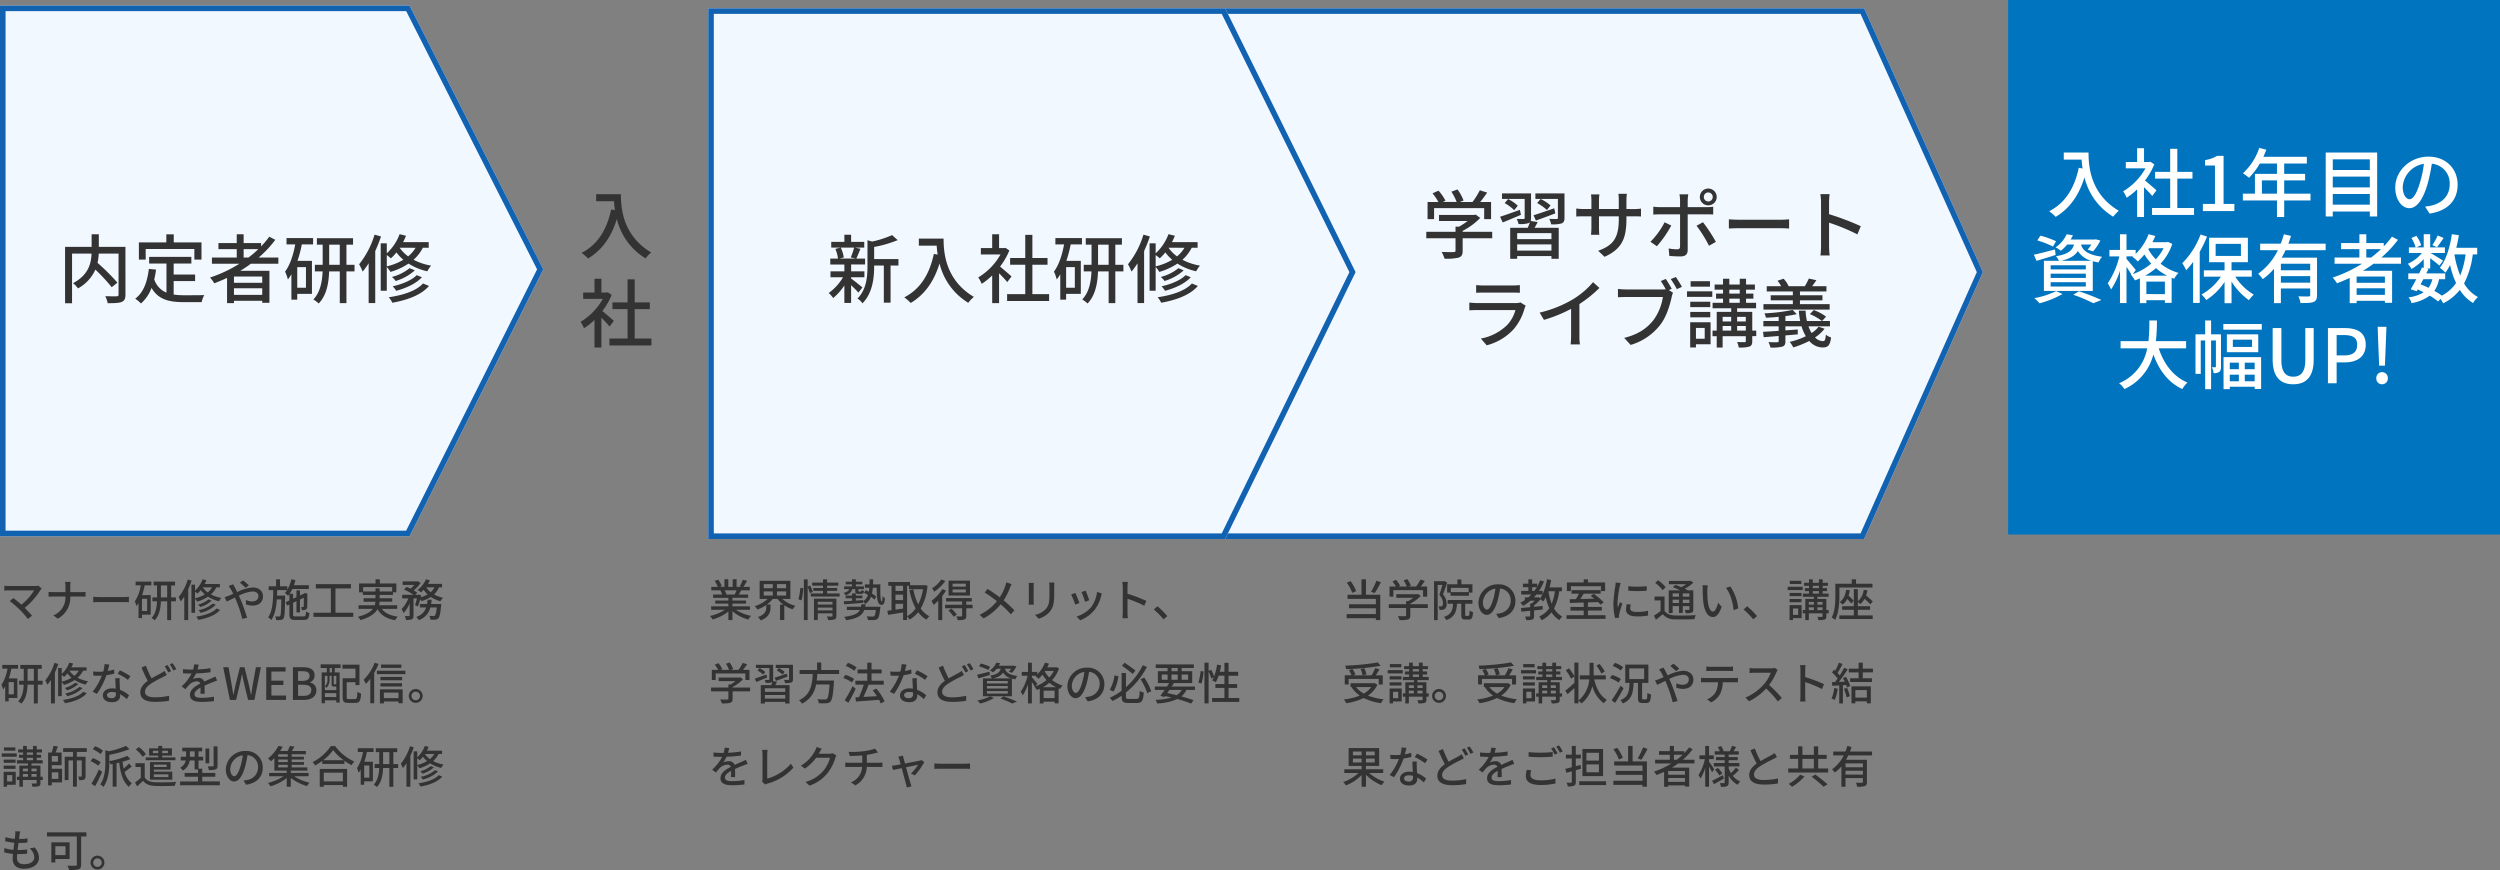 <svg xmlns="http://www.w3.org/2000/svg" width="900.1" height="313.248" viewBox="0 0 900.1 313.248"><rect x="0" y="0" width="900.1" height="313.248" fill="#808080" stroke="none"/><g transform="translate(-257 -3183)"><path d="M13.76,7.848a4.108,4.108,0,0,1-1.232.144H3.28a13.865,13.865,0,0,1-1.728-.128V9.656c.336-.032,1.088-.1,1.728-.1h8.992A18.866,18.866,0,0,1,7.7,14.7c-1.056-.944-2.272-1.92-2.88-2.368L3.5,13.4a37.529,37.529,0,0,1,3.6,3.1,41.3,41.3,0,0,1,2.96,3.36l1.472-1.184c-.64-.768-1.68-1.888-2.624-2.832a25.577,25.577,0,0,0,5.648-6.4,5.65,5.65,0,0,1,.464-.56ZM25.3,10.184V8.216a11.911,11.911,0,0,1,.112-1.728H23.392a8.313,8.313,0,0,1,.176,1.728v1.968H19.1c-.608,0-1.232-.048-1.616-.08v1.728c.4-.032,1.008-.048,1.648-.048h4.432a7.01,7.01,0,0,1-4.336,6.784L20.8,19.736a8.527,8.527,0,0,0,4.5-7.952h3.952c.56,0,1.264.016,1.552.048V10.12c-.288.032-.912.064-1.536.064Zm8.272,3.648c.528-.032,1.472-.064,2.368-.064h8.7c.7,0,1.424.048,1.776.064V11.864c-.384.032-1.008.1-1.792.1H35.936c-.864,0-1.856-.048-2.368-.1Zm19.408,3.152H51.12v-4.4h1.856ZM48.832,7.736h1.856a14.4,14.4,0,0,1-2.16,5.808,9.18,9.18,0,0,1,.592,1.68,9.528,9.528,0,0,0,.752-1.1v5.408H51.12V18.3h3.136v-7.04H51.168a27.008,27.008,0,0,0,.928-3.52h2.4V6.392H48.832Zm9.1,4.352V7.8h2.256v4.288Zm5.408,0H61.616V7.8h1.408V6.408H55.312V7.8h1.232v4.288H54.88V13.5h1.648c-.08,2.048-.448,4.4-1.968,5.984a7.851,7.851,0,0,1,1.136.864C57.424,18.552,57.84,15.9,57.92,13.5h2.272v6.768h1.424V13.5h1.728Zm4.272-6.432a18.594,18.594,0,0,1-3.3,6.32,11.658,11.658,0,0,1,.752,1.568,15.854,15.854,0,0,0,1.28-1.776v8.48H67.76V9.16c.464-1.024.88-2.08,1.232-3.12Zm2.608,4.352c.3.224.688.528.88.7a11.337,11.337,0,0,0,1.184-1.264,8.943,8.943,0,0,0,1.472,1.568,12.475,12.475,0,0,1-3.536,1.408Zm6.144-1.552a6.958,6.958,0,0,1-1.584,1.84,7.4,7.4,0,0,1-1.792-1.824l.016-.016Zm2.8,0v-1.2H73.7A11.522,11.522,0,0,0,74.32,5.9L72.96,5.56a10.437,10.437,0,0,1-2.736,4.08V7.512h-1.3V17.624h1.3V12.552a6.882,6.882,0,0,1,.784,1.056,13.968,13.968,0,0,0,3.856-1.776,12.484,12.484,0,0,0,4,1.648,7.021,7.021,0,0,1,.816-1.216,12.4,12.4,0,0,1-3.744-1.248,8.942,8.942,0,0,0,1.984-2.56Zm-2.56,5.84a10.906,10.906,0,0,1-5.12,2.384,5.893,5.893,0,0,1,.736.96,11.648,11.648,0,0,0,5.488-2.9Zm-1.52-1.488a9.726,9.726,0,0,1-3.776,1.872,5.144,5.144,0,0,1,.816.864,10.676,10.676,0,0,0,4.08-2.272Zm2.864,3.264c-1.392,1.568-4.224,2.5-7.312,2.944a4.909,4.909,0,0,1,.768,1.168c3.312-.592,6.224-1.7,7.824-3.584ZM89.6,7.752A22.331,22.331,0,0,0,87.52,5.96l-1.152.816a22.514,22.514,0,0,1,2.064,1.856Zm-7.28.24a11.118,11.118,0,0,1,.832,1.232c.256.448.528.976.816,1.568-.592.272-1.152.512-1.664.72a11.5,11.5,0,0,1-1.424.464l.752,1.616c.7-.32,1.76-.864,2.944-1.456l.512,1.168a46.347,46.347,0,0,1,2.144,6.528l1.744-.432c-.544-1.776-1.632-4.912-2.448-6.768-.176-.384-.352-.784-.528-1.168a13.681,13.681,0,0,1,4.928-1.52c1.408,0,2.112.752,2.112,1.648,0,1.12-.768,1.952-2.272,1.952a5.6,5.6,0,0,1-2.208-.528l-.048,1.568a7.207,7.207,0,0,0,2.4.448c2.448,0,3.776-1.392,3.776-3.376,0-1.776-1.408-3.152-3.712-3.152a15.471,15.471,0,0,0-5.584,1.664c-.288-.608-.576-1.184-.848-1.68-.16-.288-.464-.864-.592-1.136ZM106.5,18.936c-.848,0-.976-.112-.976-.736V14.024l1.216-.576V17.48H108V12.856l1.392-.656c0,1.744-.016,2.912-.048,3.1-.048.224-.128.272-.288.272-.128,0-.448,0-.7-.016a3.6,3.6,0,0,1,.288,1.12,3.608,3.608,0,0,0,1.248-.128.971.971,0,0,0,.7-.976c.064-.448.064-2.288.064-4.56l.064-.208-.912-.336-.256.176-.128.1L108,11.4V9.576h-1.264v2.416l-1.216.56V10.76h-1.232a11.478,11.478,0,0,0,.976-1.7H111.2V7.7h-5.376c.208-.592.384-1.216.544-1.84l-1.472-.3a12.585,12.585,0,0,1-1.44,3.744V8.088h-2.64v-2.5H99.392v2.5H96.736V9.464h1.648c-.064,3.824-.24,7.584-1.84,9.776a4.106,4.106,0,0,1,1.088,1.008c1.328-1.808,1.824-4.48,2.032-7.44h1.616c-.064,4.128-.16,5.616-.4,5.936a.462.462,0,0,1-.48.224c-.24,0-.752,0-1.344-.048a3.527,3.527,0,0,1,.384,1.328A10.526,10.526,0,0,0,101.1,20.2a1.159,1.159,0,0,0,.96-.576c.416-.544.5-2.368.592-7.552.016-.192.016-.624.016-.624H99.744c.016-.656.032-1.312.048-1.984h3.568a6.405,6.405,0,0,1-.784,1.024,10.113,10.113,0,0,1,1.12,1.04,6.534,6.534,0,0,0,.5-.624v2.272l-1.376.64.544,1.232.832-.4v3.536c0,1.6.448,2.016,2.176,2.016h3.024c1.424,0,1.84-.56,2.016-2.5a3.83,3.83,0,0,1-1.232-.528c-.08,1.472-.208,1.76-.88,1.76Zm14.288-1.328V8.84h5.568V7.3h-12.64V8.84h5.408v8.768h-6.256V19.1h14.32V17.608Zm9.952-7.648V8.376h10.448V9.96h-4.5V8.824h-1.5V9.96Zm12.272,6.256v-1.3H136.48a8.515,8.515,0,0,0,.192-1.28h4.544V12.408h-4.528V11.192h4.784v-.928H142.7v-3.2h-5.952V5.592h-1.536V7.064H129.28v3.2h1.36v.928h4.544v1.216H130.9V13.64h4.272a6.008,6.008,0,0,1-.24,1.28h-5.84v1.3h5.152c-.848,1.088-2.432,2.1-5.376,2.848a5.883,5.883,0,0,1,.912,1.184c3.52-1.008,5.28-2.4,6.144-3.936,1.232,2.208,3.264,3.456,6.384,3.984a5.339,5.339,0,0,1,.9-1.3c-2.688-.352-4.624-1.264-5.744-2.784Zm12.208-1.76c.08-.5.144-.992.192-1.52h-1.472c-.048.528-.112,1.024-.192,1.52h-2.56V15.7h2.24a5.29,5.29,0,0,1-3.552,3.408,4.408,4.408,0,0,1,.88,1.152,6.4,6.4,0,0,0,4.192-4.56h2.32c-.208,1.872-.432,2.688-.7,2.928a.613.613,0,0,1-.512.176c-.272,0-.864-.016-1.488-.08a3.88,3.88,0,0,1,.4,1.376,16.14,16.14,0,0,0,1.776,0,1.7,1.7,0,0,0,1.072-.48c.448-.48.736-1.712,1.008-4.576.032-.208.048-.592.048-.592Zm1.2-6a5.792,5.792,0,0,1-1.344,1.76,7.272,7.272,0,0,1-1.616-1.76Zm2.736,0V7.208h-5.04a13.535,13.535,0,0,0,.656-1.264l-1.392-.384a9.542,9.542,0,0,1-3.04,3.856,8.8,8.8,0,0,1,1.232.848,10.331,10.331,0,0,0,.96-.928,9.436,9.436,0,0,0,1.424,1.68,10.6,10.6,0,0,1-2.448,1.008c.048-.224.1-.432.144-.64l-.9-.32-.224.08h-.992l.688-.752a11.084,11.084,0,0,0-1.28-.848,11.234,11.234,0,0,0,2.5-2.672l-.96-.592-.24.048h-5.264V7.592h4.208a9.11,9.11,0,0,1-1.376,1.344c-.48-.24-.992-.464-1.44-.64l-.928.96a19.823,19.823,0,0,1,3.424,1.888h-4.08v1.3h2.224a10.581,10.581,0,0,1-2.448,3.84,7.14,7.14,0,0,1,.752,1.424,11.313,11.313,0,0,0,2.16-3.472v4.336c0,.192-.064.224-.256.24s-.832.016-1.472-.016a5.275,5.275,0,0,1,.432,1.408,5.532,5.532,0,0,0,2.112-.24c.48-.256.592-.656.592-1.376V12.44h1.232a17.59,17.59,0,0,1-.7,2.4l1.024.512a21.787,21.787,0,0,0,.88-2.576,4.262,4.262,0,0,1,.416.656,13.269,13.269,0,0,0,3.376-1.5,11.369,11.369,0,0,0,3.472,1.536,5.506,5.506,0,0,1,.928-1.248,11.265,11.265,0,0,1-3.232-1.2,7.726,7.726,0,0,0,1.776-2.56ZM4.976,46.984H3.12v-4.4H4.976ZM.832,37.736H2.688a14.4,14.4,0,0,1-2.16,5.808,9.181,9.181,0,0,1,.592,1.68,9.528,9.528,0,0,0,.752-1.1v5.408H3.12V48.3H6.256v-7.04H3.168a27.008,27.008,0,0,0,.928-3.52H6.5V36.392H.832Zm9.1,4.352V37.8h2.256v4.288Zm5.408,0H13.616V37.8h1.408V36.408H7.312V37.8H8.544v4.288H6.88V43.5H8.528c-.08,2.048-.448,4.4-1.968,5.984a7.851,7.851,0,0,1,1.136.864C9.424,48.552,9.84,45.9,9.92,43.5h2.272v6.768h1.424V43.5h1.728Zm4.272-6.432a18.594,18.594,0,0,1-3.3,6.32,11.658,11.658,0,0,1,.752,1.568,15.854,15.854,0,0,0,1.28-1.776v8.48H19.76V39.16c.464-1.024.88-2.08,1.232-3.12Zm2.608,4.352c.3.224.688.528.88.7a11.336,11.336,0,0,0,1.184-1.264,8.943,8.943,0,0,0,1.472,1.568,12.475,12.475,0,0,1-3.536,1.408Zm6.144-1.552a6.958,6.958,0,0,1-1.584,1.84,7.4,7.4,0,0,1-1.792-1.824l.016-.016Zm2.8,0v-1.2H25.7a11.521,11.521,0,0,0,.624-1.36l-1.36-.336a10.437,10.437,0,0,1-2.736,4.08V37.512h-1.3V47.624h1.3V42.552a6.881,6.881,0,0,1,.784,1.056,13.968,13.968,0,0,0,3.856-1.776,12.484,12.484,0,0,0,4,1.648,7.021,7.021,0,0,1,.816-1.216,12.4,12.4,0,0,1-3.744-1.248,8.942,8.942,0,0,0,1.984-2.56Zm-2.56,5.84a10.906,10.906,0,0,1-5.12,2.384,5.894,5.894,0,0,1,.736.96,11.648,11.648,0,0,0,5.488-2.9Zm-1.52-1.488a9.726,9.726,0,0,1-3.776,1.872,5.144,5.144,0,0,1,.816.864,10.676,10.676,0,0,0,4.08-2.272Zm2.864,3.264c-1.392,1.568-4.224,2.5-7.312,2.944a4.909,4.909,0,0,1,.768,1.168c3.312-.592,6.224-1.7,7.824-3.584Zm17.008-5.6a26.03,26.03,0,0,0-3.792-2.128l-.8,1.232a20.347,20.347,0,0,1,3.7,2.208ZM41.1,38.04a16.723,16.723,0,0,1-2.3.544c.24-.9.448-1.776.576-2.32l-1.744-.16a12.633,12.633,0,0,1-.464,2.688c-.56.048-1.1.064-1.632.064-.64,0-1.392-.032-2.016-.1l.112,1.472c.64.048,1.3.064,1.9.064.384,0,.752-.016,1.136-.032A22.965,22.965,0,0,1,33.36,46.04l1.536.784a27.814,27.814,0,0,0,3.44-6.736,23.642,23.642,0,0,0,2.816-.56Zm.64,8.848a1.376,1.376,0,0,1-1.584,1.488c-1.088,0-1.632-.464-1.632-1.136,0-.64.688-1.1,1.744-1.1a5.337,5.337,0,0,1,1.456.192C41.744,46.552,41.744,46.728,41.744,46.888Zm-.24-5.712c.032,1.04.112,2.528.176,3.776a7.2,7.2,0,0,0-1.328-.112c-1.968,0-3.312,1.056-3.312,2.544,0,1.648,1.488,2.432,3.328,2.432,2.08,0,2.9-1.088,2.9-2.432v-.432a12.649,12.649,0,0,1,2.368,1.76l.848-1.36a10.52,10.52,0,0,0-3.28-2c-.048-.9-.1-1.808-.112-2.32a18.029,18.029,0,0,1,.016-1.856Zm17.744-2.64a7.523,7.523,0,0,1-1.264.832c-.816.464-2.112,1.1-3.408,1.872a34.551,34.551,0,0,1-2.048-4.56l-1.584.656c.72,1.7,1.52,3.472,2.256,4.8-1.616,1.152-2.688,2.464-2.688,4.144,0,2.528,2.256,3.424,5.312,3.424a29.829,29.829,0,0,0,5.04-.4L60.88,47.5a23.658,23.658,0,0,1-5.12.56c-2.368,0-3.552-.72-3.552-1.968,0-1.152.88-2.128,2.288-3.04a40.731,40.731,0,0,1,4.192-2.288c.512-.272.944-.5,1.36-.752Zm.048-1.664a19.633,19.633,0,0,1,1.28,2.24l1.04-.464a21.927,21.927,0,0,0-1.28-2.208ZM61.12,36.2a15.157,15.157,0,0,1,1.312,2.208l1.04-.464a18.914,18.914,0,0,0-1.328-2.176ZM73.7,46.776c-.016-.752-.048-2.016-.064-2.912,1.1-.512,2.128-.944,2.944-1.248.48-.192,1.168-.448,1.6-.576l-.624-1.472c-.512.256-.976.464-1.5.7-.752.336-1.568.672-2.544,1.136a2.086,2.086,0,0,0-2.112-1.344,4.667,4.667,0,0,0-2.016.464,11.568,11.568,0,0,0,1.2-2.064,48.428,48.428,0,0,0,5.216-.432V37.56a36.634,36.634,0,0,1-4.688.464c.224-.688.352-1.3.448-1.712L69.9,36.184a9.553,9.553,0,0,1-.368,1.9h-.928a23.237,23.237,0,0,1-2.72-.176V39.4c.88.064,1.984.1,2.64.1h.464a16.5,16.5,0,0,1-3.584,4.624l1.36,1.024a17.041,17.041,0,0,1,1.456-1.7,4.025,4.025,0,0,1,2.624-1.136,1.234,1.234,0,0,1,1.28.784c-1.824.928-3.728,2.16-3.728,4.112,0,1.968,1.84,2.512,4.208,2.512a40.31,40.31,0,0,0,4.4-.272l.048-1.616a26.681,26.681,0,0,1-4.4.416c-1.6,0-2.624-.208-2.624-1.3,0-.928.848-1.648,2.192-2.4,0,.784-.016,1.68-.064,2.224ZM82.768,49h2.24l1.552-6.544c.192-.928.384-1.808.544-2.7h.08c.16.9.336,1.776.544,2.7L89.312,49H91.6l2.32-11.776H92.144l-1.12,6.128c-.192,1.232-.4,2.5-.592,3.776h-.08c-.272-1.28-.528-2.544-.8-3.776l-1.536-6.128H86.384l-1.52,6.128c-.272,1.248-.544,2.512-.8,3.776H84l-.624-3.776-1.1-6.128h-1.92Zm13.088,0h7.136V47.432h-5.28V43.624h4.32V42.056h-4.32v-3.28h5.1V37.224h-6.96Zm9.6,0h3.936c2.608,0,4.512-1.12,4.512-3.456a2.7,2.7,0,0,0-2.32-2.8v-.08a2.619,2.619,0,0,0,1.68-2.544c0-2.128-1.744-2.9-4.16-2.9h-3.648Zm1.856-6.864V38.664h1.632c1.664,0,2.5.464,2.5,1.7,0,1.1-.752,1.776-2.544,1.776Zm0,5.408v-4h1.872c1.872,0,2.9.576,2.9,1.9,0,1.44-1.056,2.1-2.9,2.1ZM119.5,39.1h-.8V37.5h.8Zm1.584,4.3a.281.281,0,0,0-.08-.064c-.016.032-.064.048-.224.048h-.448c-.16,0-.176-.032-.176-.24v-2.8h.928Zm-4.112,4.56V46.552h4.112V47.96Zm0-7.616h.928v1.248a3.282,3.282,0,0,1-.928,2.528,3.683,3.683,0,0,1,.592.528,4.145,4.145,0,0,0,1.088-3.04V40.344h.752V43.16c0,.832.192,1.024.848,1.024h.656a.6.6,0,0,0,.176-.016V45.48h-4.112Zm-1.52-2.848h2.224v1.6h-1.872V50.2h1.168V49.144h4.112v.832h1.2V39.1h-1.744V37.5h2.08V36.184h-7.168Zm10.176,11.2c-.672,0-.8-.112-.8-.736V42.616h3.152v1.056h1.44v-7.36h-6.112v1.424h4.672v3.472H123.36V47.96c0,1.68.5,2.112,2.08,2.112h2.48c1.536,0,1.936-.752,2.1-3.376a3.957,3.957,0,0,1-1.344-.624c-.1,2.224-.208,2.624-.864,2.624ZM144.5,36.264h-7.3v1.2h7.3Zm-9.6-.656a17.215,17.215,0,0,1-3.968,6.128,14.119,14.119,0,0,1,.816,1.5,18.717,18.717,0,0,0,1.568-1.856v8.832h1.408V39.24a25.516,25.516,0,0,0,1.568-3.184Zm8.576,10.752v2h-5.264v-2Zm-6.688,3.888h1.424V49.56h5.264v.64h1.488V45.192h-8.176Zm.192-6.1h7.76V42.968h-7.76Zm7.808-3.424h-7.808v1.2h7.808Zm-9.088-2.24V39.72h10.256V38.488Zm13.984,6.576a2.5,2.5,0,1,0,2.5,2.512A2.513,2.513,0,0,0,149.68,45.064Zm0,4.048a1.536,1.536,0,1,1,1.536-1.536A1.536,1.536,0,0,1,149.68,49.112ZM5.536,66.1H1.408v1.168H5.536Zm-1.12,9.968v2.3H2.544v-2.3Zm1.248-1.2H1.312v5.376H2.544V79.56h3.12ZM1.328,73.816H5.6V72.664H1.328ZM5.6,70.488H1.328V71.64H5.6ZM.64,69.448H6.032V68.264H.64Zm10.688,7.2v-.976h1.856v.976ZM8.24,75.672h1.824v.976H8.24Zm1.824-1.952V74.7H8.24V73.72Zm3.12,0V74.7H11.328V73.72Zm-3.52-3.888h2.224v.88H9.664Zm0-1.92h2.224v.848H9.664Zm5.744,8.736H14.56v-4H11.328V71.88h4.048V70.712H13.232v-.88H14.8V68.76H13.232v-.848H15.12V66.824H13.232V65.576H11.888v1.248H9.664V65.576H8.32v1.248H6.528v1.088H8.32v.848H6.832v1.072H8.32v.88H6.1V71.88h3.968v.768H6.976v4h-.9v1.184h.9v2.432H8.24V77.832h4.944V78.84c0,.192-.048.256-.256.272-.208,0-.912,0-1.6-.032a4.644,4.644,0,0,1,.352,1.168,6.869,6.869,0,0,0,2.256-.192c.5-.192.624-.528.624-1.2V77.832h.848Zm5.6-1.584v2.368H18.64V75.064Zm-.144-3.824H18.64V69.208h2.224ZM18.64,72.5h3.552v-4.56H19.968c.3-.656.608-1.456.88-2.192l-1.632-.192a17.732,17.732,0,0,1-.576,2.384H17.312V79.752H18.64V78.7h3.7V73.784h-3.7ZM31.248,67.72V66.36H22.736v1.36h3.536v1.728H23.3v8.4h1.36V70.776h1.616v9.456h1.392V70.776h1.76v5.616c0,.16-.048.208-.208.208-.144.016-.592.016-1.088,0a4.7,4.7,0,0,1,.384,1.28,4.156,4.156,0,0,0,1.792-.224c.4-.224.5-.624.5-1.248v-6.96H27.664V67.72Zm5.808-.448a10.659,10.659,0,0,0-2.816-1.6l-.816,1.088A11.6,11.6,0,0,1,36.192,68.5Zm-.8,4.16a12.332,12.332,0,0,0-2.832-1.5l-.816,1.12a11.834,11.834,0,0,1,2.784,1.632Zm-.64,2.592a49.913,49.913,0,0,1-2.688,5.152l1.328.88c.832-1.5,1.776-3.44,2.512-5.136ZM46.432,71.88a17.315,17.315,0,0,1-1.888,1.84,22.584,22.584,0,0,1-.416-2.464,22.747,22.747,0,0,0,2.848-.96l-1.168-1.152a29.4,29.4,0,0,1-6.448,1.888V68.776a40.7,40.7,0,0,0,7.264-2.048L45.36,65.56a31.119,31.119,0,0,1-6.144,1.92l-1.28-.368v4.336c0,2.384-.176,5.6-1.856,7.968a3.725,3.725,0,0,1,1.152.944c1.872-2.624,2.128-6.368,2.128-8.9v-.288a4.946,4.946,0,0,1,.4,1.04l.8-.144v8.16h1.408V71.784c.32-.064.624-.144.944-.224.48,3.888,1.376,7.04,3.52,8.736a5.809,5.809,0,0,1,1.024-1.28,7.384,7.384,0,0,1-2.592-4.1c.768-.512,1.712-1.264,2.576-1.936Zm8.608-3.712V67.3h1.936v.864Zm5.424-.864v.864H58.4V67.3Zm-3.488,2.4H52.464V70.7H63.152V69.7H58.4v-.656h3.5V66.44H58.4v-.864H56.976v.864h-3.3v2.608h3.3ZM60,72.28v.88H55.392v-.88Zm.624,3.52v.976H55.392V75.8Zm.784-1.712v-2.72H54V77.72h8.032v-2.9h-6.64v-.736Zm-8.864-5.552a11.893,11.893,0,0,0-2.528-2.56l-1.136.832a11.425,11.425,0,0,1,2.464,2.672Zm-.432,3.248H48.768V73.16h1.92v3.92a21.834,21.834,0,0,1-2.064,1.632l.736,1.408c.784-.688,1.488-1.344,2.16-2,.944,1.232,2.32,1.776,4.32,1.856,1.84.064,5.248.032,7.088-.048a7.266,7.266,0,0,1,.464-1.408c-2.032.144-5.744.192-7.552.112-1.76-.064-3.04-.576-3.728-1.712ZM78.32,65.72H76.912v6.928c0,.208-.064.272-.32.272-.224.016-1.008.016-1.824-.016a5.312,5.312,0,0,1,.448,1.344,7.222,7.222,0,0,0,2.432-.24c.528-.224.672-.592.672-1.344Zm-2.976.784h-1.36v5.328h1.36Zm-6.96,2.96V67.512h1.7v1.952Zm4.432,8.88v-1.7h4.7v-1.36h-4.7V73.752H71.472v-2.96h1.664V69.464H71.472V67.512h1.312V66.2H65.616v1.312h1.392v1.952H65.072v1.328H66.88A3.808,3.808,0,0,1,64.864,73.4a6.658,6.658,0,0,1,.976,1.04,4.917,4.917,0,0,0,2.448-3.648H70.08V74.04h1.2v1.248h-4.8v1.36h4.8v1.7H64.848V79.72h14.3V78.344Zm11.536-1.872c-.64,0-1.456-.832-1.456-2.656a5.311,5.311,0,0,1,4.512-4.9A21.952,21.952,0,0,1,86.544,73C85.808,75.448,85.04,76.472,84.352,76.472Zm4.256,3.056c3.872-.544,6-2.848,6-6.16a5.872,5.872,0,0,0-6.224-5.984A6.886,6.886,0,0,0,81.3,73.96c0,2.64,1.44,4.416,3.008,4.416,1.584,0,2.9-1.808,3.856-5.04a36.265,36.265,0,0,0,.944-4.448A4.19,4.19,0,0,1,92.912,73.3a4.551,4.551,0,0,1-3.84,4.5,8.973,8.973,0,0,1-1.408.224Zm11.568-7.168H103.6v.928h-3.424Zm3.424-2.912h-3.424v-.88H103.6Zm0,1.92h-3.424v-.912H103.6Zm7.5,5.12v-1.2h-6.4V74.44h5.968V73.288h-5.648V72.36h4.432v-.992h-4.432v-.912h4.4V69.448h-4.4v-.88h5.1V67.384H105.1c.3-.48.608-1.04.9-1.6l-1.648-.208a14.067,14.067,0,0,1-.784,1.808h-2.72c.352-.512.656-1.04.944-1.536l-1.552-.3a13.3,13.3,0,0,1-3.76,4.528,5.239,5.239,0,0,1,1.056,1.008,14.378,14.378,0,0,0,1.248-1.152V74.44h4.448v.848H96.9v1.2h5.184a17.849,17.849,0,0,1-5.616,2.4,8.664,8.664,0,0,1,.96,1.216,18.028,18.028,0,0,0,5.808-2.976v3.12H104.7V77.1a18.471,18.471,0,0,0,5.824,2.928,6.04,6.04,0,0,1,.912-1.216,17.924,17.924,0,0,1-5.52-2.32Zm12.352-1.3v3.136h-6.88V75.192ZM115.12,80.28h1.456v-.624h6.88v.624h1.52V73.848H115.12Zm1.232-9.568a17.115,17.115,0,0,0,3.6-3.648,18.315,18.315,0,0,0,3.776,3.648Zm2.768-5.1a17.727,17.727,0,0,1-6.576,5.792,5.719,5.719,0,0,1,.912,1.184,21.8,21.8,0,0,0,2.576-1.632V72.04H124V70.9a20.84,20.84,0,0,0,2.592,1.616,6.6,6.6,0,0,1,.976-1.328,17.745,17.745,0,0,1-6.928-5.584Zm13.856,11.376H131.12v-4.4h1.856Zm-4.144-9.248h1.856a14.4,14.4,0,0,1-2.16,5.808,9.181,9.181,0,0,1,.592,1.68,9.527,9.527,0,0,0,.752-1.1v5.408h1.248V78.3h3.136v-7.04h-3.088a27.006,27.006,0,0,0,.928-3.52h2.4V66.392h-5.664Zm9.1,4.352V67.8h2.256v4.288Zm5.408,0h-1.728V67.8h1.408V66.408h-7.712V67.8h1.232v4.288H134.88V73.5h1.648c-.08,2.048-.448,4.4-1.968,5.984a7.85,7.85,0,0,1,1.136.864c1.728-1.792,2.144-4.448,2.224-6.848h2.272v6.768h1.424V73.5h1.728Zm4.272-6.432a18.594,18.594,0,0,1-3.3,6.32,11.659,11.659,0,0,1,.752,1.568,15.854,15.854,0,0,0,1.28-1.776v8.48h1.408V69.16c.464-1.024.88-2.08,1.232-3.12Zm2.608,4.352c.3.224.688.528.88.7a11.335,11.335,0,0,0,1.184-1.264,8.943,8.943,0,0,0,1.472,1.568,12.475,12.475,0,0,1-3.536,1.408Zm6.144-1.552a6.958,6.958,0,0,1-1.584,1.84,7.4,7.4,0,0,1-1.792-1.824l.016-.016Zm2.8,0v-1.2H153.7a11.522,11.522,0,0,0,.624-1.36l-1.36-.336a10.437,10.437,0,0,1-2.736,4.08V67.512h-1.3V77.624h1.3V72.552a6.881,6.881,0,0,1,.784,1.056,13.968,13.968,0,0,0,3.856-1.776,12.485,12.485,0,0,0,4,1.648,7.021,7.021,0,0,1,.816-1.216,12.4,12.4,0,0,1-3.744-1.248,8.942,8.942,0,0,0,1.984-2.56Zm-2.56,5.84a10.906,10.906,0,0,1-5.12,2.384,5.894,5.894,0,0,1,.736.96,11.648,11.648,0,0,0,5.488-2.9Zm-1.52-1.488a9.726,9.726,0,0,1-3.776,1.872,5.144,5.144,0,0,1,.816.864,10.677,10.677,0,0,0,4.08-2.272Zm2.864,3.264c-1.392,1.568-4.224,2.5-7.312,2.944a4.91,4.91,0,0,1,.768,1.168c3.312-.592,6.224-1.7,7.824-3.584Zm-147.28,26.4a4.361,4.361,0,0,1,1.68,3.168c0,1.5-1.392,2.512-3.712,2.512-1.7,0-2.528-.848-2.528-2.272,0-.336.032-.816.08-1.376H6.8a25.616,25.616,0,0,0,2.96-.16l.048-1.5a25.229,25.229,0,0,1-3.248.192H6.336c.1-.832.208-1.712.32-2.528h.032a30.354,30.354,0,0,0,3.184-.16l.048-1.5a18.773,18.773,0,0,1-3.072.208l.192-1.44c.064-.384.128-.752.24-1.248l-1.792-.1a6.452,6.452,0,0,1-.016,1.248c-.032.4-.08.912-.144,1.488a15.1,15.1,0,0,1-3.376-.608l-.08,1.472a19.713,19.713,0,0,0,3.28.56c-.112.832-.224,1.712-.32,2.544a13.134,13.134,0,0,1-3.248-.64l-.08,1.536a16.823,16.823,0,0,0,3.168.56c-.064.7-.112,1.3-.112,1.712,0,2.608,1.76,3.632,4.064,3.632,3.264,0,5.408-1.568,5.408-3.936a5.536,5.536,0,0,0-1.6-3.728Zm12.928-.8v3.2H19.92v-3.2Zm1.472,4.608v-6.016H18.48v7.264h1.44V106.28Zm6.048-9.6H16.912v1.488H27.664v10.08c0,.336-.112.432-.464.448-.384,0-1.712.016-2.928-.048a6.619,6.619,0,0,1,.624,1.6,10.857,10.857,0,0,0,3.408-.288c.672-.224.912-.72.912-1.68V98.168h1.9Zm3.984,8.384a2.5,2.5,0,1,0,2.5,2.512A2.513,2.513,0,0,0,35.1,105.064Zm0,4.048a1.536,1.536,0,1,1,1.536-1.536A1.536,1.536,0,0,1,35.1,109.112Z" transform="translate(257 3386)" fill="#333"/><g transform="translate(0 794)"><g transform="translate(0 0.46)"><path d="M144.3,0l42.761,94.977L144.3,191.05H-118.814V0Z" transform="translate(783.865 2391.54)" fill="#f2f8ff"/><path d="M-116.814,2V189.05H143l41.868-94.068L143.005,2H-116.814m-2-2H144.3l42.761,94.977L144.3,191.05H-118.814Z" transform="translate(783.865 2391.54)" fill="#1262b2"/><path d="M-55.751,0H130.36l46.954,94.977L130.36,191.05H-55.751Z" transform="translate(567.752 2391.54)" fill="#f2f8ff"/><path d="M-53.751,2V189.05H129.111l45.974-94.068L129.117,2H-53.751m-2-2H130.36l46.954,94.977L130.36,191.05H-55.751Z" transform="translate(567.752 2391.54)" fill="#1262b2"/><path d="M-29.8,0H117.665l48.147,94.977L117.665,191.05H-29.8Z" transform="translate(286.803 2390.54)" fill="#f2f8ff"/><path d="M-27.8,2V189.05H116.43l47.142-94.068L116.436,2H-27.8m-2-2H117.665l48.147,94.977L117.665,191.05H-29.8Z" transform="translate(286.803 2390.54)" fill="#1262b2"/></g><path d="M-43.092-18.117h-9.585v-4.536h-2.592v4.536h-9.558v20.3h2.511V-15.687h7.02c-.135,3.456-1.053,7.668-6.669,10.638a8.96,8.96,0,0,1,1.782,1.89,14.356,14.356,0,0,0,6.264-6.777,64.634,64.634,0,0,1,5.886,6.345l2.052-1.647a81,81,0,0,0-7.155-7.128,21.562,21.562,0,0,0,.432-3.321h7.128V-.972c0,.486-.162.621-.675.648s-2.349.027-4.1-.054a10.079,10.079,0,0,1,.864,2.538c2.376,0,4.05-.027,5.049-.459,1-.4,1.35-1.161,1.35-2.646Zm7.29.756h17.523v3.834h2.565v-6.21H-25.7v-2.889h-2.673v2.889h-9.882v6.21H-35.8ZM-25.731-5.805h7.722V-8.154h-7.722v-3.969h6.372v-2.4h-15.2v2.4h6.237V-1.647a7.728,7.728,0,0,1-4.4-4.752,33.018,33.018,0,0,0,.648-3.537l-2.592-.243c-.567,4.725-1.944,8.5-4.914,10.719A13.58,13.58,0,0,1-37.5,2.268,13.744,13.744,0,0,0-33.7-3.348c2.457,4.239,6.345,5.13,11.637,5.13h6.426a7.573,7.573,0,0,1,.945-2.538C-16.227-.7-20.763-.7-21.924-.7a28.211,28.211,0,0,1-3.807-.243ZM-.54-14.283v-3.024H4.752a38.559,38.559,0,0,1-3.537,3.024Zm6.7,9.1H-4.023V-7.425H6.156ZM-4.023-.837V-3.213H6.156V-.837Zm15.984-11.2v-2.241H4.887a39.049,39.049,0,0,0,5.967-6.372l-2.16-1.134a29.573,29.573,0,0,1-2.943,3.483v-1.188H-.54v-3.159H-3.024v3.159H-9.612v2.187h6.588v3.024h-8.937v2.241h9.882A48.456,48.456,0,0,1-12.636-7.074,13.766,13.766,0,0,1-11.1-4.995c1.539-.594,3.078-1.242,4.59-1.944V2.133h2.484V1.3H6.156v.729H8.748V-9.5H-1.728c1.3-.81,2.565-1.62,3.78-2.538ZM21.9-3.4H18.765v-7.425H21.9ZM14.9-19.008h3.132c-.7,3.834-1.863,7.4-3.645,9.8a15.492,15.492,0,0,1,1,2.835,16.078,16.078,0,0,0,1.269-1.863V.891h2.106V-1.188h5.292v-11.88H18.846a45.576,45.576,0,0,0,1.566-5.94h4.05v-2.268H14.9Zm15.363,7.344V-18.9h3.807v7.236Zm9.126,0H36.477V-18.9h2.376v-2.349H25.839V-18.9h2.079v7.236H25.11v2.376h2.781c-.135,3.456-.756,7.425-3.321,10.1a13.249,13.249,0,0,1,1.917,1.458C29.4-.756,30.1-5.238,30.24-9.288h3.834V2.133h2.4V-9.288h2.916ZM46.6-22.518A31.377,31.377,0,0,1,41.04-11.853a19.673,19.673,0,0,1,1.269,2.646,26.754,26.754,0,0,0,2.16-3V2.106h2.376V-16.6c.783-1.728,1.485-3.51,2.079-5.265ZM51-15.174c.513.378,1.161.891,1.485,1.188a19.13,19.13,0,0,0,2-2.133,15.091,15.091,0,0,0,2.484,2.646A21.052,21.052,0,0,1,51-11.1Zm10.368-2.619a11.741,11.741,0,0,1-2.673,3.1,12.5,12.5,0,0,1-3.024-3.078l.027-.027Zm4.725,0v-2.025H56.862a19.443,19.443,0,0,0,1.053-2.3l-2.3-.567A17.613,17.613,0,0,1,51-15.795v-3.591H48.816V-2.322H51v-8.559A11.613,11.613,0,0,1,52.326-9.1a23.571,23.571,0,0,0,6.507-3,21.067,21.067,0,0,0,6.75,2.781,11.848,11.848,0,0,1,1.377-2.052,20.928,20.928,0,0,1-6.318-2.106,15.09,15.09,0,0,0,3.348-4.32Zm-4.32,9.855c-1.782,1.863-5.292,3.267-8.64,4.023A9.946,9.946,0,0,1,54.378-2.3C58-3.267,61.56-4.887,63.639-7.182Zm-2.565-2.511A16.412,16.412,0,0,1,52.839-7.29a8.68,8.68,0,0,1,1.377,1.458A18.017,18.017,0,0,0,61.1-9.666Zm4.833,5.508C61.695-2.3,56.916-.729,51.705.027A8.284,8.284,0,0,1,53,2C58.59,1,63.5-.864,66.2-4.05Z" transform="translate(345.258 2496)" fill="#333"/><path d="M-57.564-17.847a26,26,0,0,1-1.215,3.537l1.863.4h-5.94l1.566-.4a12.489,12.489,0,0,0-1.08-3.537Zm3,14.337c-.621-.513-3.1-2.538-4.077-3.213v-.459h4.779V-9.315h-4.779v-2.457h5.022V-13.9h-3.159c.459-.918.972-2.241,1.485-3.51l-1.89-.432h3.267v-2.079h-4.725v-2.565h-2.43v2.565H-65.8v2.079h3.321l-1.836.459a12.941,12.941,0,0,1,.945,3.483H-66.15v2.133h5.076v2.457h-4.995v2.133h4.509a18.449,18.449,0,0,1-5.157,5.67A10.347,10.347,0,0,1-65.1.3a20.311,20.311,0,0,0,4.023-4.536V2.079h2.43v-6.4c1,.945,2.079,2.025,2.619,2.673Zm12.96-10.206h-8.748V-18.09a41.147,41.147,0,0,0,8.478-2.457L-43.9-22.356a35.661,35.661,0,0,1-7.182,2.322l-1.674-.486v9.342c0,3.726-.324,8.343-3.591,11.664a6.051,6.051,0,0,1,1.782,1.728c3.726-3.753,4.212-9.369,4.212-13.365v-.243h3.483V1.971h2.43V-11.394h2.835Zm7.344-7.371v2.538h6.426a29.834,29.834,0,0,0,.351,3.213l-1.377-.243C-30.429-8.262-33.7-2.943-39.5.054a19.2,19.2,0,0,1,2.322,2.025c5-3,8.37-7.722,10.368-14.229A22.908,22.908,0,0,0-16.47,2.025,12.686,12.686,0,0,1-14.445-.108C-24.732-6.183-25.353-16.2-25.353-21.087ZM-.891-7.479c-.621-.567-2.862-2.511-4.131-3.537a24.951,24.951,0,0,0,3.348-5.805l-1.4-.945-.432.081H-5.373v-4.968H-7.857v4.968h-4.077v2.3H-4.86a22.251,22.251,0,0,1-8.019,8.262,11.857,11.857,0,0,1,1.242,2.322A23.789,23.789,0,0,0-7.857-7.83V2.133h2.484V-8.613c1.107,1.107,2.322,2.4,2.943,3.186ZM6.615-1.107V-11.691h5.454v-2.43H6.615v-8.316H4.05v8.316H-1.4v2.43H4.05V-1.107H-2.484V1.377h15.12V-1.107ZM21.9-3.4H18.765v-7.425H21.9ZM14.9-19.008h3.132c-.7,3.834-1.863,7.4-3.645,9.8a15.492,15.492,0,0,1,1,2.835,16.078,16.078,0,0,0,1.269-1.863V.891h2.106V-1.188h5.292v-11.88H18.846a45.576,45.576,0,0,0,1.566-5.94h4.05v-2.268H14.9Zm15.363,7.344V-18.9h3.807v7.236Zm9.126,0H36.477V-18.9h2.376v-2.349H25.839V-18.9h2.079v7.236H25.11v2.376h2.781c-.135,3.456-.756,7.425-3.321,10.1a13.249,13.249,0,0,1,1.917,1.458C29.4-.756,30.1-5.238,30.24-9.288h3.834V2.133h2.4V-9.288h2.916ZM46.6-22.518A31.377,31.377,0,0,1,41.04-11.853a19.673,19.673,0,0,1,1.269,2.646,26.754,26.754,0,0,0,2.16-3V2.106h2.376V-16.6c.783-1.728,1.485-3.51,2.079-5.265ZM51-15.174c.513.378,1.161.891,1.485,1.188a19.13,19.13,0,0,0,2-2.133,15.091,15.091,0,0,0,2.484,2.646A21.052,21.052,0,0,1,51-11.1Zm10.368-2.619a11.741,11.741,0,0,1-2.673,3.1,12.5,12.5,0,0,1-3.024-3.078l.027-.027Zm4.725,0v-2.025H56.862a19.443,19.443,0,0,0,1.053-2.3l-2.3-.567A17.613,17.613,0,0,1,51-15.795v-3.591H48.816V-2.322H51v-8.559A11.613,11.613,0,0,1,52.326-9.1a23.571,23.571,0,0,0,6.507-3,21.067,21.067,0,0,0,6.75,2.781,11.848,11.848,0,0,1,1.377-2.052,20.928,20.928,0,0,1-6.318-2.106,15.09,15.09,0,0,0,3.348-4.32Zm-4.32,9.855c-1.782,1.863-5.292,3.267-8.64,4.023A9.946,9.946,0,0,1,54.378-2.3C58-3.267,61.56-4.887,63.639-7.182Zm-2.565-2.511A16.412,16.412,0,0,1,52.839-7.29a8.68,8.68,0,0,1,1.377,1.458A18.017,18.017,0,0,0,61.1-9.666Zm4.833,5.508C61.695-2.3,56.916-.729,51.705.027A8.284,8.284,0,0,1,53,2C58.59,1,63.5-.864,66.2-4.05Z" transform="translate(622.082 2496)" fill="#333"/><path d="M-76.491-16.065h18.036V-12.1h2.484v-6.183h-3.915c.837-1.026,1.728-2.214,2.511-3.375l-2.646-.837a28.374,28.374,0,0,1-2.619,4.212H-67.2l1.323-.513a16.006,16.006,0,0,0-2.187-4l-2.187.81a20,20,0,0,1,1.89,3.7h-5l.972-.459A16.568,16.568,0,0,0-74.9-22.356l-2.16.972a17.036,17.036,0,0,1,2.106,3.105H-78.84V-12.1h2.349Zm20.925,8.532H-66.2v-.351a24.233,24.233,0,0,0,6.318-4.644l-1.62-1.215-.54.135H-74.709v2.187h10.26A21.361,21.361,0,0,1-67.5-9.4h-1.269v1.863H-79.3v2.322h10.53V-.783c0,.4-.135.513-.675.54s-2.43.027-4.32-.054a13.508,13.508,0,0,1,1.053,2.43,18.766,18.766,0,0,0,5.049-.378C-66.555,1.377-66.2.675-66.2-.7V-5.211h10.638Zm15.741-4.05c2.025-.729,4.59-1.674,6.993-2.592l-.4-1.836c-2.727.972-5.535,1.917-7.452,2.511Zm5.265-5.427a14.508,14.508,0,0,0-3.591-2.349L-39.393-17.9a17.566,17.566,0,0,1,3.537,2.511ZM-45.6-15.444c-2.646.945-5.292,1.89-7.128,2.484l.945,2.052c1.917-.756,4.266-1.782,6.561-2.727Zm-.756-1.485a13.6,13.6,0,0,0-3.483-2.4l-1.242,1.458a15.074,15.074,0,0,1,3.429,2.538ZM-34.236-4.914H-46.575v-2.16h12.339ZM-46.575-.783V-3h12.339V-.783Zm4.86-10.665a3.767,3.767,0,0,0,.135-1.08v-8.829H-52.029v1.971h8.154v6.858c0,.27-.081.378-.432.378-.324,0-1.35,0-2.43-.027a7.841,7.841,0,0,1,.648,1.836,10.3,10.3,0,0,0,3.537-.3,1.531,1.531,0,0,0,.567-.405,17.625,17.625,0,0,1-.783,2.052h-6.318V2.187h2.511v-1h12.339v1h2.619V-8.991h-8.694c.378-.648.756-1.35,1.134-2.052Zm12.177-9.909H-40.014v1.971h8.1v6.831c0,.3-.081.378-.432.405-.351,0-1.539,0-2.673-.054a7.748,7.748,0,0,1,.675,1.971,11.312,11.312,0,0,0,3.753-.324c.81-.351,1.053-.891,1.053-2Zm22.3,5.616v-3.132a17.6,17.6,0,0,1,.162-2.349h-3.051a18.642,18.642,0,0,1,.135,2.349v3.132h-7.128v-3.105a14.551,14.551,0,0,1,.162-2.16H-19.98c.027.351.135,1.215.135,2.16v3.105h-2.646A21.949,21.949,0,0,1-25.3-15.93v2.889c.432-.027,1.539-.081,2.808-.081h2.646v4.05c0,1.107-.108,2.241-.135,2.619h2.97c-.027-.378-.108-1.512-.108-2.619v-4.05H-9.99v1.08c0,7.155-2.376,9.477-7.425,11.34l2.3,2.16C-8.8-1.377-7.236-5.238-7.236-12.2v-.918h2.565c1.269,0,2.241.027,2.673.081V-15.9a15.276,15.276,0,0,1-2.7.162Zm29.457-5.967a1.625,1.625,0,0,1,1.62,1.62,1.608,1.608,0,0,1-1.62,1.62,1.585,1.585,0,0,1-1.593-1.62A1.6,1.6,0,0,1,22.221-21.708Zm0,4.644a3.042,3.042,0,0,0,3.051-3.024,3.042,3.042,0,0,0-3.051-3.024A3.019,3.019,0,0,0,19.2-20.088,3.019,3.019,0,0,0,22.221-17.064Zm-15.714,6.1a28.028,28.028,0,0,1-5.1,7.02L3.726-2.349A40.341,40.341,0,0,0,8.91-9.8Zm15.12-2.862c.675,0,1.593,0,2.376.054v-2.808a17.964,17.964,0,0,1-2.4.162H14.823V-18.9a14.5,14.5,0,0,1,.216-2.133H11.853a11.767,11.767,0,0,1,.216,2.106v2.511H4.833a22.418,22.418,0,0,1-2.4-.162v2.835c.729-.054,1.593-.081,2.43-.081h7.209V-2.241c-.027.729-.324,1-1.026,1a18.432,18.432,0,0,1-3.078-.3l.243,2.673a40.616,40.616,0,0,0,4.1.189c1.755,0,2.511-.837,2.511-2.295V-13.824Zm-3.618,4.1a46.753,46.753,0,0,1,4.482,7.209l2.484-1.4a58.018,58.018,0,0,0-4.644-7.074Zm11.637,1c.891-.054,2.484-.108,4-.108H48.33c1.188,0,2.4.081,3,.108v-3.321c-.648.054-1.7.162-3.024.162H33.642c-1.458,0-3.132-.081-4-.162Zm47.493-.837a93.171,93.171,0,0,0-11.421-4.32V-18.09c0-.945.108-2.133.189-3.024H62.586a19.545,19.545,0,0,1,.243,3.024V-2.484A28.265,28.265,0,0,1,62.613.972h3.321a31.635,31.635,0,0,1-.216-3.456v-8.343A71.98,71.98,0,0,1,75.924-6.615ZM-45.387,17.879a5.357,5.357,0,0,1-1.728.243H-60.939c-.783,0-1.809-.081-2.862-.189v2.808c1.026-.081,2.214-.108,2.862-.108H-47.2a12.726,12.726,0,0,1-3,5.4,18.271,18.271,0,0,1-9.45,4.86l2.106,2.43a19.951,19.951,0,0,0,9.666-5.751A19.375,19.375,0,0,0-43.9,19.985a8.06,8.06,0,0,1,.4-.918Zm-15.957-3.456c.756-.054,1.728-.081,2.565-.081h10.5c.918,0,2,.027,2.673.081V11.642a25.794,25.794,0,0,1-2.646.135h-10.53a24.976,24.976,0,0,1-2.565-.135Zm37.179,4.05a44.787,44.787,0,0,0,7.209-5.805l-2.295-2.079A29.535,29.535,0,0,1-26.3,16.637a42.4,42.4,0,0,1-12.177,4.914l1.539,2.619A51.756,51.756,0,0,0-27.162,20.2v9.612A31.287,31.287,0,0,1-27.324,33h3.348a20.3,20.3,0,0,1-.189-3.186ZM9.072,12.992c-.54-1-1.458-2.592-2.133-3.564l-1.809.756a30.848,30.848,0,0,1,1.782,2.97,9.575,9.575,0,0,1-1.188.054h-13.1a24.426,24.426,0,0,1-2.916-.189v3c.675-.027,1.755-.081,2.916-.081H5.886a18.9,18.9,0,0,1-3.375,8.289C.3,27.032-2.754,29.354-8.046,30.65l2.322,2.538A20.886,20.886,0,0,0,5,25.871c2.214-2.889,3.456-7.155,4.05-9.909A8.2,8.2,0,0,1,9.531,14.4l-1.485-.972Zm-.351-3.51A29.92,29.92,0,0,1,10.908,13.1l1.836-.81c-.54-1-1.539-2.619-2.187-3.564Zm14.121.756H15.876v1.971h6.966Zm-1.89,16.821v3.888H17.793V27.059Zm2.106-2.025H15.714v9.072h2.079V32.945h5.265Zm-7.317-1.782H22.95V21.308H15.741Zm7.209-5.616H15.741V19.58H22.95Zm-8.37-1.755h9.1v-2h-9.1Zm18.036,12.15V26.384h3.132v1.647ZM27.4,26.384h3.078v1.647H27.4Zm3.078-3.294v1.647H27.4V23.09Zm5.265,0v1.647H32.616V23.09Zm-5.94-6.561h3.753v1.485H29.808Zm0-3.24h3.753V14.72H29.808ZM39.5,28.031H38.07v-6.75H32.616v-1.3h6.831V18.014H35.829V16.529h2.646V14.72H35.829V13.289h3.186V11.453H35.829V9.347H33.561v2.106H29.808V9.347H27.54v2.106H24.516v1.836H27.54V14.72H25.029v1.809H27.54v1.485H23.787v1.971h6.7v1.3H25.272v6.75H23.76v2h1.512v4.1H27.4v-4.1h8.343v1.7c0,.324-.081.432-.432.459-.351,0-1.539,0-2.7-.054a7.837,7.837,0,0,1,.594,1.971,11.591,11.591,0,0,0,3.807-.324c.837-.324,1.053-.891,1.053-2.025V30.029H39.5ZM65.934,18.5H55.242V17.123h8.1V15.314h-8.1V13.937h9.531v-1.89H59.616c.486-.621,1-1.377,1.539-2.16l-2.727-.594A24.464,24.464,0,0,1,57,12.047H51l.135-.054a9.5,9.5,0,0,0-1.782-2.646l-2.187.729a11.268,11.268,0,0,1,1.3,1.971H43.281v1.89h9.4v1.377H44.712v1.809h7.965V18.5H42.093v1.971H65.934Zm-3.969,8.127A10.417,10.417,0,0,1,59.427,28.9a11.594,11.594,0,0,1-1.107-2.4h7.722V24.575H63.207l1.431-1.566a16.68,16.68,0,0,0-4.428-2.376l-1.4,1.458a19.628,19.628,0,0,1,4.347,2.484h-5.4a20.046,20.046,0,0,1-.486-3.726h-2.43a26.445,26.445,0,0,0,.486,3.726H50V22.82c1.485-.216,2.889-.432,4.077-.729L52.6,20.579a63.5,63.5,0,0,1-10.152,1.242,6,6,0,0,1,.54,1.566c1.458-.054,3.024-.162,4.59-.324v1.512H42.066v1.917h5.508v1.62c-2.133.162-4.077.27-5.616.351l.216,1.944,5.4-.432V31.73c0,.378-.108.486-.54.486-.351.027-1.782.027-3.132-.054a10.851,10.851,0,0,1,.729,1.971,14.9,14.9,0,0,0,4.212-.324C49.734,33.539,50,33,50,31.784V29.759c1.458-.108,2.97-.243,4.455-.378V27.626c-1.485.108-3,.216-4.455.324V26.492h5.805a15.934,15.934,0,0,0,1.539,3.564,26.39,26.39,0,0,1-5.805,2.025,10.937,10.937,0,0,1,1.3,2,34.17,34.17,0,0,0,5.751-2.322A6.405,6.405,0,0,0,63.4,34.106c1.89,0,2.673-.7,3.051-3.618a5.471,5.471,0,0,1-1.89-.972c-.135,1.728-.324,2.3-1.026,2.3a4.025,4.025,0,0,1-2.862-1.323A14.213,14.213,0,0,0,64.1,27.356Z" transform="translate(849.817 2480)" fill="#333"/><path d="M0,0H177.1V192.45H0Z" transform="translate(980 2389)" fill="#0074bf"/><path d="M-68.958-21.087v2.538h6.426a29.834,29.834,0,0,0,.351,3.213l-1.377-.243C-65.124-8.262-68.391-2.943-74.2.054a19.2,19.2,0,0,1,2.322,2.025c5-3,8.37-7.722,10.368-14.229A22.908,22.908,0,0,0-51.165,2.025,12.686,12.686,0,0,1-49.14-.108C-59.427-6.183-60.048-16.2-60.048-21.087ZM-35.586-7.479c-.621-.567-2.862-2.511-4.131-3.537a24.951,24.951,0,0,0,3.348-5.805l-1.4-.945-.432.081h-1.863v-4.968h-2.484v4.968h-4.077v2.3h7.074a22.251,22.251,0,0,1-8.019,8.262,11.857,11.857,0,0,1,1.242,2.322,23.789,23.789,0,0,0,3.78-3.024V2.133h2.484V-8.613c1.107,1.107,2.322,2.4,2.943,3.186Zm7.506,6.372V-11.691h5.454v-2.43H-28.08v-8.316h-2.565v8.316H-36.1v2.43h5.454V-1.107h-6.534V1.377h15.12V-1.107ZM-18.873,0h11.34V-2.565h-3.888V-19.872H-13.77a12.207,12.207,0,0,1-4.32,1.512v1.971h3.564V-2.565h-4.347ZM2.376-6.264v-4.779H7.8v4.779Zm17.5,0H10.4v-4.779h7.533v-2.349H10.4v-3.726h8.154v-2.43H2.916c.351-.81.729-1.7,1.053-2.538l-2.538-.675a21.846,21.846,0,0,1-5.886,9.153,19.967,19.967,0,0,1,2.187,1.62,24.564,24.564,0,0,0,3.888-5.13H7.8v3.726H-.135v7.128H-4.482v2.43H7.8V2.133H10.4V-3.834h9.477ZM27.891-2.3V-6.156H41.229V-2.3ZM41.229-12.42v3.888H27.891V-12.42Zm0-6.21V-14.8H27.891V-18.63ZM25.353-21.087V1.944h2.538V.162H41.229V1.944h2.646V-21.087ZM55.539-4.266c-1.08,0-2.457-1.4-2.457-4.482A8.963,8.963,0,0,1,60.7-17.01a37.045,37.045,0,0,1-1.458,6.885C58-5.994,56.7-4.266,55.539-4.266ZM62.721.891C69.255-.027,72.846-3.915,72.846-9.5c0-5.616-4.077-10.1-10.5-10.1-6.7,0-11.961,5.157-11.961,11.1,0,4.455,2.43,7.452,5.076,7.452,2.673,0,4.887-3.051,6.507-8.5a61.194,61.194,0,0,0,1.593-7.506,7.071,7.071,0,0,1,6.426,7.452c0,4.32-3.051,6.8-6.48,7.587a15.141,15.141,0,0,1-2.376.378ZM-69.9,17.9c3.213-.756,5-1.89,6.021-3.537A8,8,0,0,0-58.941,17.9Zm8.883,3.105H-73.683V19.5H-61.02Zm0,3.051H-73.683V22.522H-61.02Zm0,3.1H-73.683V25.6H-61.02Zm-4.266-15.12c-.621,2.214-2.16,3.51-6.507,4.212A6.52,6.52,0,0,1-70.686,17.9h-5.427V28.759h17.6V18.04c.621.162,1.323.324,2.079.459a7.04,7.04,0,0,1,1.269-2.052c-5.481-.729-6.993-2.457-7.587-4.4h3.726a12.946,12.946,0,0,1-1.35,1.836l1.971.621a17.063,17.063,0,0,0,2.619-3.915l-1.674-.432-.378.081H-66.5A14.386,14.386,0,0,0-65.664,8.7l-2.268-.351a11.244,11.244,0,0,1-4,4.725,7.3,7.3,0,0,1,1.89,1.215,12.922,12.922,0,0,0,2.3-2.241Zm-6.453-1.188a33.293,33.293,0,0,0-5.643-2l-1.107,1.7a37.312,37.312,0,0,1,5.643,2.214Zm-.4,2.97c-2.781.729-5.643,1.485-7.614,1.89l1,2.214c2-.621,4.509-1.35,6.858-2.133Zm.432,14.985a29.52,29.52,0,0,1-7.857,2.538,17.641,17.641,0,0,1,1.89,1.863,35.767,35.767,0,0,0,8.262-3.348Zm6.156,1.323a54.572,54.572,0,0,1,7.236,3.051L-55.431,32A85.29,85.29,0,0,0-63.5,28.867Zm25.92-6.885a22.512,22.512,0,0,0,3.861-2.7,20.319,20.319,0,0,0,4,2.7Zm.405,6.642V25.384h6.669v4.509Zm-3.807-8.667c-.513-.621-2.619-3.213-3.348-4v-.918h2.322l-.189.162a13.156,13.156,0,0,1,1.944,1.674,23.712,23.712,0,0,0,2.376-2.511A20.681,20.681,0,0,0-37.476,18.9a21.235,21.235,0,0,1-6.642,3.807Zm9.99-7.857a17.1,17.1,0,0,1-2.781,4,16.158,16.158,0,0,1-2.7-3.618l.243-.378Zm1.593-2.268-.459.108h-5.13a23.871,23.871,0,0,0,1.026-2.241l-2.4-.648a19.84,19.84,0,0,1-4.671,7.128V13.99h-3.294V8.347h-2.349V13.99h-3.807v2.322h3.564a28.515,28.515,0,0,1-4.185,9.693,10.514,10.514,0,0,1,1.215,2.241,26.236,26.236,0,0,0,3.213-6.8V33.106h2.349V20.065c.648.972,1.35,2.052,1.755,2.808l-.162.054a9.223,9.223,0,0,1,1.431,2.025c.621-.216,1.215-.459,1.809-.729v8.91h2.322V32.08h6.669v.972h2.43V24.007c.3.135.594.243.891.351a10.943,10.943,0,0,1,1.566-2.106A18.574,18.574,0,0,1-34.1,18.931a19.475,19.475,0,0,0,4.212-7.1ZM-19.71,8.428A28.851,28.851,0,0,1-26.3,18.769a14.861,14.861,0,0,1,1.4,2.538,28.832,28.832,0,0,0,2.511-3V33.079h2.376V14.665a48.65,48.65,0,0,0,2.646-5.481Zm5.427,3.375h9.1V16.15h-9.1ZM-1.269,23.6V21.334h-7.29V18.391h5.886v-8.8H-16.632v8.8h5.562v2.943h-7.452V23.6h6.129a19.8,19.8,0,0,1-6.993,6.426,11.071,11.071,0,0,1,1.728,2,21.969,21.969,0,0,0,6.588-6.534V33.16h2.511v-7.8A23.176,23.176,0,0,0-2.3,32.08a11.222,11.222,0,0,1,1.755-2A20.069,20.069,0,0,1-7.209,23.6Zm21.033-2.3H9.207V18.958H19.764ZM9.207,25.762V23.413H19.764v2.349ZM25.326,14.071V11.722H11.907c.351-.918.648-1.863.945-2.781l-2.565-.594a29.168,29.168,0,0,1-1.134,3.375h-7.4v2.349H8.127a22.385,22.385,0,0,1-7.1,8.478,13.956,13.956,0,0,1,1.647,1.944,21.223,21.223,0,0,0,4.05-3.726V33.133H9.207V27.868H19.764V30.19c0,.4-.135.54-.594.54-.459.027-2.079.027-3.672-.054a9.433,9.433,0,0,1,.783,2.43c2.241,0,3.753,0,4.7-.4.972-.378,1.242-1.134,1.242-2.484V16.771H9.5c.486-.864.972-1.782,1.4-2.7ZM39.96,16.717V13.693h5.292a38.558,38.558,0,0,1-3.537,3.024Zm6.7,9.1H36.477V23.575H46.656ZM36.477,30.163V27.787H46.656v2.376Zm15.984-11.2V16.717H45.387a39.049,39.049,0,0,0,5.967-6.372l-2.16-1.134a29.573,29.573,0,0,1-2.943,3.483V11.506H39.96V8.347H37.476v3.159H30.888v2.187h6.588v3.024H28.539v2.241h9.882a48.456,48.456,0,0,1-10.557,4.968A13.766,13.766,0,0,1,29.4,26.005c1.539-.594,3.078-1.242,4.59-1.944v9.072h2.484V32.3H46.656v.729h2.592V21.5H38.772c1.3-.81,2.565-1.62,3.78-2.538Zm13.2-10.179a21.879,21.879,0,0,1-1.917,3.483l1.674.756c.675-.837,1.539-2.133,2.4-3.348Zm10.044,6.8A30.119,30.119,0,0,1,73.764,23.2a36.446,36.446,0,0,1-2.079-7.614ZM63.747,24.52a8.441,8.441,0,0,1-1.4,3.1c-.918-.459-1.89-.864-2.835-1.242.324-.594.648-1.242,1-1.863Zm16.146-8.937V13.207H72.36c.378-1.458.675-2.97.945-4.509L70.767,8.32c-.7,4.752-2.079,9.288-4.32,12.1a14.279,14.279,0,0,1,2,1.755,18.2,18.2,0,0,0,1.674-2.754,32.575,32.575,0,0,0,2.16,6.48,14.344,14.344,0,0,1-5.1,4.536,28.628,28.628,0,0,0-2.727-1.7,11.042,11.042,0,0,0,1.7-4.212h2.214V22.441h-6.8c.27-.567.54-1.107.783-1.62l-.729-.162h1.35v-3.7c1.215.918,2.646,2.052,3.294,2.673l1.35-1.755c-.675-.486-3.294-2.106-4.509-2.781h5.157V13.072H62.964V8.32H60.642v4.752h-2.7l1.782-.783A12.145,12.145,0,0,0,58,8.914l-1.809.756a13.338,13.338,0,0,1,1.539,3.4H55.3V15.1h4.671a13.4,13.4,0,0,1-5.049,3.861,9.935,9.935,0,0,1,1.323,1.89,19.2,19.2,0,0,0,4.4-3.537v3.132l-.648-.135c-.3.675-.621,1.4-1,2.133H55.08V24.52h2.889c-.729,1.35-1.431,2.646-2.025,3.645l2.187.675.351-.621c.729.324,1.431.675,2.133,1.026a13.188,13.188,0,0,1-5.454,1.809,5.282,5.282,0,0,1,1.08,2.079A15.413,15.413,0,0,0,62.8,30.46a19.722,19.722,0,0,1,3,2.079l.891-.918a12.136,12.136,0,0,1,.945,1.593,17.54,17.54,0,0,0,5.994-4.833,14.526,14.526,0,0,0,4.779,4.725,9.178,9.178,0,0,1,1.755-2.16,12.654,12.654,0,0,1-5-4.914A30.585,30.585,0,0,0,78.3,15.583Zm-104.8,33.835V46.826H-35.789a68.108,68.108,0,0,0,.378-7.452h-2.727a67.71,67.71,0,0,1-.324,7.452H-48.506v2.592h9.585A16.8,16.8,0,0,1-49.046,61.973a8.758,8.758,0,0,1,1.917,2.106A18.678,18.678,0,0,0-36.707,51.632c2.106,5.724,5.373,10.1,10.422,12.447a9.93,9.93,0,0,1,1.863-2.349c-5.1-2.133-8.505-6.7-10.341-12.312Zm12.555-5.049h-3.564V39.374H-18.05v4.995h-3.483V58.6h1.89V46.583h1.593v17.55h2.133V46.583h1.728v9.342c0,.243-.054.3-.243.3h-1.215a5.546,5.546,0,0,1,.621,2.106,3.022,3.022,0,0,0,2.052-.459c.513-.351.621-1.053.621-1.89Zm6.426,10.206v2.349H-9.194V54.575Zm5.7,2.349H-3.794V54.575H-.23Zm-3.564,4.347V58.9H-.23v2.376Zm-5.4,0V58.9h3.267v2.376Zm-2.241,2.835h2.241v-.864H-.23v.81H2.092V52.577H-11.435Zm10.26-15.2H-8.087V46.286h6.912Zm-9.072-4.536v6.426H1.066V44.369Zm-1.269-3.726v2.052H2.335V40.643ZM13.648,62.351c4.4,0,7.371-2.4,7.371-8.883V42.128H18V53.684c0,4.482-1.836,5.94-4.347,5.94-2.484,0-4.266-1.458-4.266-5.94V42.128H6.25v11.34C6.25,59.948,9.247,62.351,13.648,62.351ZM26.149,62h3.132V54.467h3c4.32,0,7.479-2,7.479-6.345,0-4.482-3.159-5.994-7.587-5.994H26.149Zm3.132-10.044V44.639h2.592c3.159,0,4.806.864,4.806,3.483s-1.512,3.834-4.7,3.834Zm15.309,3.7h2.079l.432-10.8.108-3.186H44.077l.081,3.186Zm1.026,6.7a2.072,2.072,0,0,0,2.106-2.16,2.118,2.118,0,0,0-2.106-2.214,2.092,2.092,0,0,0-2.052,2.214A2.045,2.045,0,0,0,45.617,62.351Z" transform="translate(1069 2465)" fill="#fff"/><path d="M-7.263-21.087v2.538H-.837a29.834,29.834,0,0,0,.351,3.213l-1.377-.243C-3.429-8.262-6.7-2.943-12.5.054a19.2,19.2,0,0,1,2.322,2.025c4.995-3,8.37-7.722,10.368-14.229A22.908,22.908,0,0,0,10.53,2.025,12.686,12.686,0,0,1,12.555-.108C2.268-6.183,1.647-16.2,1.647-21.087ZM-.891,24.521c-.621-.567-2.862-2.511-4.131-3.537a24.951,24.951,0,0,0,3.348-5.805l-1.4-.945-.432.081H-5.373V9.347H-7.857v4.968h-4.077v2.3H-4.86a22.251,22.251,0,0,1-8.019,8.262,11.857,11.857,0,0,1,1.242,2.322,23.789,23.789,0,0,0,3.78-3.024v9.963h2.484V23.387c1.107,1.107,2.322,2.4,2.943,3.186Zm7.506,6.372V20.309h5.454v-2.43H6.615V9.563H4.05v8.316H-1.4v2.43H4.05V30.893H-2.484v2.484h15.12V30.893Z" transform="translate(478.899 2480)" fill="#333"/></g><path d="M10.192,9.544a14.929,14.929,0,0,1-.7,1.52H6.112l.464-.1a6.731,6.731,0,0,0-.688-1.424Zm4.816,7.008V15.3H8.7v-.976h4.912v-1.12H8.7v-.96h5.664V11.064H10.976c.272-.448.592-.976.9-1.52H14.96V8.3h-2.3A25.034,25.034,0,0,0,13.984,6.12l-1.536-.384A13.945,13.945,0,0,1,11.328,8.1l.608.192H10.208V5.56H8.8V8.3H7.216V5.56H5.824V8.3H4.064l.816-.3A11.121,11.121,0,0,0,3.6,5.7l-1.3.432A12,12,0,0,1,3.472,8.3H1.1V9.544H4.736l-.384.064a7.926,7.926,0,0,1,.672,1.456H1.744v1.184h5.5v.96H2.528v1.12h4.72V15.3H1.04v1.248H5.984A15.524,15.524,0,0,1,.592,18.776a6.677,6.677,0,0,1,.976,1.264,15.892,15.892,0,0,0,5.68-2.88v3.1H8.7V17.048a14.273,14.273,0,0,0,5.728,3.008,6.682,6.682,0,0,1,.992-1.328A14.694,14.694,0,0,1,10,16.552Zm4.96-6.624h3.264v1.488H19.968Zm0-2.608h3.264V8.776H19.968Zm8.064,1.456h-3.3V7.32h3.3Zm0,2.64h-3.3V9.928h3.3Zm1.536,1.216V6.1H18.5v6.528h2.9a11.812,11.812,0,0,1-4.672,2.592,6.1,6.1,0,0,1,.992,1.232A14,14,0,0,0,20.9,14.808v.832c0,1.12-.3,2.576-3.024,3.52a4.542,4.542,0,0,1,1.008,1.216c3.152-1.216,3.536-3.168,3.536-4.688V14.664H21.088a10.739,10.739,0,0,0,2.128-2.032h1.712a10.2,10.2,0,0,0,2.1,2.048H25.84v5.552h1.536v-5.3a12.441,12.441,0,0,0,3.008,1.456,6.365,6.365,0,0,1,1.008-1.264,11.022,11.022,0,0,1-4.736-2.5Zm4.016.512a21.817,21.817,0,0,0,.64-4.336l-1.072-.144a21.622,21.622,0,0,1-.688,4.112Zm4.032-3.056a14.945,14.945,0,0,0-.9-2.256l-.928.368V5.576h-1.36V20.248h1.36V8.328a20.945,20.945,0,0,1,.816,2.24Zm1.808,6.672v-.992h5.3v.992Zm5.3-3.088v.992h-5.3v-.992Zm1.408-1.12h-8.08v7.7h1.376V17.832h5.3V18.7c0,.192-.064.256-.288.272-.208,0-.976.016-1.712-.032a5.489,5.489,0,0,1,.432,1.28,6.84,6.84,0,0,0,2.352-.224c.48-.208.624-.592.624-1.264Zm-3.344-1.888V9.736h3.632V8.7H42.784V7.864h4.048V6.76H42.784V5.576H41.312V6.76H37.424v1.1h3.888V8.7h-3.5v1.04h3.5v.928H36.928v1.1H47.312v-1.1ZM52.928,9.1v.592c0,.912.208,1.136,1.184,1.136h.928c.672,0,.96-.24,1.04-1.056a3.08,3.08,0,0,1-.912-.336c-.048.48-.1.56-.3.56h-.576c-.208,0-.24-.032-.24-.3V9.1h2.016V8.12H53.136V7.384h2.32V6.44h-2.32V5.576H51.76V6.44H49.488v.944H51.76V8.12H48.912V9.1h1.856c-.256.72-.992,1.1-1.984,1.312a3.692,3.692,0,0,1,.576.9A3.2,3.2,0,0,0,51.872,9.1Zm3.584,6.352c.048-.288.1-.576.144-.88h-1.5c-.048.3-.1.608-.16.88h-5.12v1.168h4.7c-.7,1.28-2.176,2.048-5.6,2.464a4.527,4.527,0,0,1,.672,1.216c4.112-.592,5.776-1.76,6.528-3.68h4.176c-.16,1.36-.352,2-.608,2.224a.886.886,0,0,1-.624.144c-.352,0-1.216-.016-2.08-.1a3.168,3.168,0,0,1,.432,1.328,21.609,21.609,0,0,0,2.256.016,1.814,1.814,0,0,0,1.248-.464c.432-.432.7-1.44.944-3.712.032-.192.064-.608.064-.608ZM59.328,7.4q.024-.864.048-1.824H58.1c-.016.64-.016,1.248-.048,1.824H56.4V8.6h1.584c-.048.512-.1.992-.176,1.424-.368-.192-.736-.368-1.088-.528l-.624.944c.448.208.928.48,1.408.752a4.46,4.46,0,0,1-1.76,2.288v-.432c-.864.064-1.76.128-2.608.176v-.832H55.5v-.944H53.136v-.8H51.76v.8H49.472v.944H51.76v.928c-1.12.064-2.144.128-2.96.16l.1,1.088c1.808-.112,4.352-.3,6.832-.5l.016-.528a3.494,3.494,0,0,1,.768.928,5.2,5.2,0,0,0,2.064-2.592A8.278,8.278,0,0,1,59.84,12.9l.656-1.088a9.783,9.783,0,0,0-1.552-1.136,15.074,15.074,0,0,0,.3-2.08H60.64c.032,3.6.176,6.176,1.728,6.176.912,0,1.12-.688,1.232-2.368a5.15,5.15,0,0,1-.848-.832c-.016,1.1-.08,1.936-.272,1.92-.544,0-.544-2.672-.528-6.1Zm12.256.512h.656V9.144h5.072A17.782,17.782,0,0,1,75.584,14.6a20.226,20.226,0,0,1-1.728-5.408l-1.44.288a22.536,22.536,0,0,0,2.272,6.576,9.116,9.116,0,0,1-3.1,2.784ZM67.408,16.5V14.392h2.736V16.12Zm2.736-8.592V9.768H67.408V7.912ZM67.408,11.1h2.736v1.952H67.408ZM77.984,7.64l-.256.048H72.656V6.536h-7.84V7.912h1.168V16.7c-.56.064-1.056.144-1.5.192l.272,1.488c1.488-.24,3.456-.56,5.392-.88v2.736h1.44V18.92a5.75,5.75,0,0,1,.928,1.152,10.959,10.959,0,0,0,3.056-2.656A10.06,10.06,0,0,0,78.576,20.1,5.664,5.664,0,0,1,79.6,18.888a8.81,8.81,0,0,1-3.1-2.8A20,20,0,0,0,78.944,7.9Zm14.752.576H87.968V7.144h4.768Zm0,2.1H87.968V9.24h4.768Zm1.5-4.256H86.528v5.36H94.24ZM83.92,5.624a11.762,11.762,0,0,1-3.328,3.184,8.3,8.3,0,0,1,.768,1.232,16.074,16.074,0,0,0,4-3.856ZM84.272,9.1a14.7,14.7,0,0,1-3.9,4.208,10.979,10.979,0,0,1,.752,1.5,16.489,16.489,0,0,0,1.68-1.552v6.992h1.44v-8.64a18.073,18.073,0,0,0,1.344-1.984Zm2.208,7.712a14.127,14.127,0,0,1,1.9,2.256l1.12-.8a14,14,0,0,0-1.968-2.16Zm8.7-2.08H92.9V13.56H94.88V12.328H85.632V13.56h5.776v1.168h-6.16v1.28h6.16V18.68c0,.192-.064.24-.3.256-.224.016-.992.016-1.792-.016a6.144,6.144,0,0,1,.48,1.344,6.875,6.875,0,0,0,2.432-.24c.528-.208.672-.576.672-1.312v-2.7h2.288ZM107.3,6.648a9.961,9.961,0,0,1-.352,1.312,17.424,17.424,0,0,1-1.984,4.1c-1.28-.96-3.04-2.176-4.368-3.024l-1.072,1.28a48,48,0,0,1,4.4,3.136,17.594,17.594,0,0,1-6.24,4.9l1.456,1.3a20.169,20.169,0,0,0,6.128-5.072,33.836,33.836,0,0,1,3.664,3.6l1.3-1.424a42.877,42.877,0,0,0-3.888-3.6A22.394,22.394,0,0,0,108.624,8.6a11.641,11.641,0,0,1,.592-1.28Zm8.064.224c.032.336.064.9.064,1.184v5.36c0,.464-.064,1.024-.08,1.3h1.872c-.032-.32-.064-.88-.064-1.3V8.056c0-.448.032-.848.064-1.184Zm7.376-.128a12.372,12.372,0,0,1,.1,1.472v2.752c0,2.8-.208,4.048-1.328,5.312a7.407,7.407,0,0,1-3.872,2.1l1.328,1.392a8.891,8.891,0,0,0,3.824-2.336c1.184-1.344,1.76-2.7,1.76-6.368V8.216c0-.576.032-1.056.064-1.472Zm13.152,2.912-1.5.5a29.263,29.263,0,0,1,1.28,3.52l1.5-.544C136.96,12.424,136.176,10.328,135.888,9.656Zm4.08.464a11.105,11.105,0,0,1-2.128,5.472,10.9,10.9,0,0,1-5.248,3.376l1.328,1.36a12.534,12.534,0,0,0,5.264-3.872,12.871,12.871,0,0,0,2.24-4.816,8.887,8.887,0,0,1,.3-.96Zm-7.808.368-1.5.544a32.68,32.68,0,0,1,1.456,3.648l1.52-.56C133.328,13.256,132.528,11.224,132.16,10.488Zm25.552,2.848a55.213,55.213,0,0,0-6.768-2.56V8.28c0-.56.064-1.264.112-1.792h-1.968a11.582,11.582,0,0,1,.144,1.792v9.248a16.749,16.749,0,0,1-.128,2.048h1.968a18.746,18.746,0,0,1-.128-2.048V12.584a42.655,42.655,0,0,1,6.048,2.5Zm7.568,5.488a29.523,29.523,0,0,0-3.536-3.536l-1.312,1.152a29.205,29.205,0,0,1,3.488,3.536ZM2.672,39.48H13.36v2.352h1.472V38.168h-2.32c.5-.608,1.024-1.312,1.488-2l-1.568-.5a16.814,16.814,0,0,1-1.552,2.5h-2.7l.784-.3a9.485,9.485,0,0,0-1.3-2.368l-1.3.48a11.85,11.85,0,0,1,1.12,2.192H4.528L5.1,37.9a9.818,9.818,0,0,0-1.488-2.144l-1.28.576a10.1,10.1,0,0,1,1.248,1.84H1.28v3.664H2.672Zm12.4,5.056h-6.3v-.208a14.36,14.36,0,0,0,3.744-2.752l-.96-.72-.32.08h-7.5v1.3h6.08A12.658,12.658,0,0,1,8,43.432H7.248v1.1H1.008v1.376h6.24v2.624c0,.24-.08.3-.4.32s-1.44.016-2.56-.032a8,8,0,0,1,.624,1.44A11.121,11.121,0,0,0,7.9,50.04c.656-.224.864-.64.864-1.456V45.912h6.3Zm9.328-2.4c1.2-.432,2.72-.992,4.144-1.536l-.24-1.088c-1.616.576-3.28,1.136-4.416,1.488Zm3.12-3.216a8.6,8.6,0,0,0-2.128-1.392l-.736.864a10.409,10.409,0,0,1,2.1,1.488Zm-6.544.928c-1.568.56-3.136,1.12-4.224,1.472l.56,1.216c1.136-.448,2.528-1.056,3.888-1.616Zm-.448-.88a8.056,8.056,0,0,0-2.064-1.424l-.736.864a8.932,8.932,0,0,1,2.032,1.5Zm7.184,7.12H20.4v-1.28h7.312ZM20.4,48.536V47.224h7.312v1.312Zm2.88-6.32a2.232,2.232,0,0,0,.08-.64V36.344H17.168v1.168H22v4.064c0,.16-.048.224-.256.224-.192,0-.8,0-1.44-.016a4.647,4.647,0,0,1,.384,1.088,6.1,6.1,0,0,0,2.1-.176.907.907,0,0,0,.336-.24,10.444,10.444,0,0,1-.464,1.216H18.912V50.3H20.4V49.7h7.312V50.3h1.552V43.672H24.112c.224-.384.448-.8.672-1.216ZM30.5,36.344H24.288v1.168h4.8V41.56c0,.176-.048.224-.256.24-.208,0-.912,0-1.584-.032a4.591,4.591,0,0,1,.4,1.168,6.7,6.7,0,0,0,2.224-.192c.48-.208.624-.528.624-1.184ZM47.12,39.656V38.232H40.688v-2.72h-1.52v2.72H32.88v1.424h4.736c-.176,3.552-.608,7.456-4.96,9.456a4.347,4.347,0,0,1,1.072,1.232,9.191,9.191,0,0,0,5.088-6.912H43.68c-.224,3.328-.528,4.832-.96,5.2a1.049,1.049,0,0,1-.768.208c-.448,0-1.568-.016-2.672-.112a3.077,3.077,0,0,1,.512,1.456,25.711,25.711,0,0,0,2.7.016,1.988,1.988,0,0,0,1.5-.608c.624-.656.96-2.432,1.248-6.88.032-.224.048-.688.048-.688h-6.24c.1-.784.16-1.584.208-2.368Zm6.288-2.368a12.164,12.164,0,0,0-3.088-1.632l-.816,1.1a12.566,12.566,0,0,1,3.04,1.744Zm-.88,4.144a13.958,13.958,0,0,0-3.136-1.472l-.768,1.152A12.345,12.345,0,0,1,51.712,42.7Zm-.56,2.592A45.421,45.421,0,0,1,49.136,49.1l1.28.944a53.759,53.759,0,0,0,2.672-5.056ZM63.488,49.5A19.132,19.132,0,0,0,60.5,44.9l-1.28.672a20.935,20.935,0,0,1,1.488,2.08c-1.664.1-3.344.192-4.848.272.656-1.312,1.36-2.96,1.9-4.416h5.424V42.1h-4.4V39.448h3.648V38.04H58.784V35.576H57.248V38.04H53.76v1.408h3.488V42.1H52.96v1.408h3.024a31.5,31.5,0,0,1-1.728,4.5l-1.28.064.208,1.5c2.176-.16,5.312-.368,8.3-.608A11.336,11.336,0,0,1,62.1,50.28ZM78.96,40.472a26.03,26.03,0,0,0-3.792-2.128l-.8,1.232a20.347,20.347,0,0,1,3.7,2.208ZM73.1,38.04a16.723,16.723,0,0,1-2.3.544c.24-.9.448-1.776.576-2.32l-1.744-.16a12.633,12.633,0,0,1-.464,2.688c-.56.048-1.1.064-1.632.064-.64,0-1.392-.032-2.016-.1l.112,1.472c.64.048,1.3.064,1.9.064.384,0,.752-.016,1.136-.032A22.964,22.964,0,0,1,65.36,46.04l1.536.784a27.814,27.814,0,0,0,3.44-6.736,23.642,23.642,0,0,0,2.816-.56Zm.64,8.848a1.376,1.376,0,0,1-1.584,1.488c-1.088,0-1.632-.464-1.632-1.136,0-.64.688-1.1,1.744-1.1a5.337,5.337,0,0,1,1.456.192C73.744,46.552,73.744,46.728,73.744,46.888Zm-.24-5.712c.032,1.04.112,2.528.176,3.776a7.2,7.2,0,0,0-1.328-.112c-1.968,0-3.312,1.056-3.312,2.544,0,1.648,1.488,2.432,3.328,2.432,2.08,0,2.9-1.088,2.9-2.432v-.432a12.649,12.649,0,0,1,2.368,1.76l.848-1.36a10.52,10.52,0,0,0-3.28-2c-.048-.9-.1-1.808-.112-2.32a18.029,18.029,0,0,1,.016-1.856Zm17.744-2.64a7.523,7.523,0,0,1-1.264.832c-.816.464-2.112,1.1-3.408,1.872a34.55,34.55,0,0,1-2.048-4.56l-1.584.656c.72,1.7,1.52,3.472,2.256,4.8-1.616,1.152-2.688,2.464-2.688,4.144,0,2.528,2.256,3.424,5.312,3.424a29.829,29.829,0,0,0,5.04-.4L92.88,47.5a23.658,23.658,0,0,1-5.12.56c-2.368,0-3.552-.72-3.552-1.968,0-1.152.88-2.128,2.288-3.04a40.731,40.731,0,0,1,4.192-2.288c.512-.272.944-.5,1.36-.752Zm.048-1.664a19.635,19.635,0,0,1,1.28,2.24l1.04-.464a21.927,21.927,0,0,0-1.28-2.208ZM93.12,36.2a15.157,15.157,0,0,1,1.312,2.208l1.04-.464a18.913,18.913,0,0,0-1.328-2.176Zm9.456,5.04c1.9-.448,2.96-1.12,3.568-2.1a4.738,4.738,0,0,0,2.928,2.1Zm5.264,1.84h-7.5v-.9h7.5Zm0,1.808h-7.5v-.912h7.5Zm0,1.84h-7.5V45.8h7.5Zm-2.528-8.96c-.368,1.312-1.28,2.08-3.856,2.5a3.864,3.864,0,0,1,.656.976H98.9v6.432h10.432V41.32c.368.1.784.192,1.232.272a4.172,4.172,0,0,1,.752-1.216c-3.248-.432-4.144-1.456-4.5-2.608h2.208a7.671,7.671,0,0,1-.8,1.088l1.168.368a10.112,10.112,0,0,0,1.552-2.32l-.992-.256-.224.048h-5.136a8.526,8.526,0,0,0,.5-.912l-1.344-.208a6.663,6.663,0,0,1-2.368,2.8,4.324,4.324,0,0,1,1.12.72,7.657,7.657,0,0,0,1.36-1.328Zm-3.824-.7a19.729,19.729,0,0,0-3.344-1.184l-.656,1.008a22.111,22.111,0,0,1,3.344,1.312Zm-.24,1.76c-1.648.432-3.344.88-4.512,1.12l.592,1.312c1.184-.368,2.672-.8,4.064-1.264Zm.256,8.88a17.493,17.493,0,0,1-4.656,1.5,10.455,10.455,0,0,1,1.12,1.1,21.2,21.2,0,0,0,4.9-1.984Zm3.648.784A32.339,32.339,0,0,1,109.44,50.3l1.712-.7a50.542,50.542,0,0,0-4.784-1.856Zm15.36-4.08a13.341,13.341,0,0,0,2.288-1.6,12.041,12.041,0,0,0,2.368,1.6Zm.24,3.936V45.672H124.7v2.672ZM118.5,43.208c-.3-.368-1.552-1.9-1.984-2.368V40.3h1.376l-.112.1a7.8,7.8,0,0,1,1.152.992,14.051,14.051,0,0,0,1.408-1.488,12.256,12.256,0,0,0,1.456,1.936,12.584,12.584,0,0,1-3.936,2.256Zm5.92-4.656a10.131,10.131,0,0,1-1.648,2.368,9.575,9.575,0,0,1-1.6-2.144l.144-.224Zm.944-1.344-.272.064h-3.04a14.146,14.146,0,0,0,.608-1.328l-1.424-.384a11.757,11.757,0,0,1-2.768,4.224V38.92h-1.952V35.576H115.12V38.92h-2.256V40.3h2.112a16.9,16.9,0,0,1-2.48,5.744,6.231,6.231,0,0,1,.72,1.328,15.548,15.548,0,0,0,1.9-4.032v6.912h1.392V42.52c.384.576.8,1.216,1.04,1.664l-.1.032a5.466,5.466,0,0,1,.848,1.2c.368-.128.72-.272,1.072-.432v5.28h1.376V49.64H124.7v.576h1.44v-5.36c.176.08.352.144.528.208a6.485,6.485,0,0,1,.928-1.248,11.007,11.007,0,0,1-3.808-1.968,11.541,11.541,0,0,0,2.5-4.208Zm6.992,9.264c-.64,0-1.456-.832-1.456-2.656a5.311,5.311,0,0,1,4.512-4.9,21.953,21.953,0,0,1-.864,4.08C133.808,45.448,133.04,46.472,132.352,46.472Zm4.256,3.056c3.872-.544,6-2.848,6-6.16a5.872,5.872,0,0,0-6.224-5.984A6.886,6.886,0,0,0,129.3,43.96c0,2.64,1.44,4.416,3.008,4.416,1.584,0,2.9-1.808,3.856-5.04a36.265,36.265,0,0,0,.944-4.448,4.191,4.191,0,0,1,3.808,4.416,4.551,4.551,0,0,1-3.84,4.5,8.972,8.972,0,0,1-1.408.224Zm17.2-11.1c-.912-.72-2.592-1.952-3.9-2.816l-.976,1.056c1.28.9,2.976,2.176,3.888,2.976Zm-7.536,1.728a14.63,14.63,0,0,1-1.76,5.248l1.456.56A18.044,18.044,0,0,0,147.7,40.5Zm5.152,8.48c-.88,0-1.04-.144-1.04-.912V46.328a29.352,29.352,0,0,0,7.552-9.2l-1.5-.624a25.586,25.586,0,0,1-6.048,7.9V39.3h-1.568v6.384a22.827,22.827,0,0,1-4.272,2.544,6.754,6.754,0,0,1,.976,1.168,23.966,23.966,0,0,0,3.3-1.92V47.7c0,1.888.544,2.4,2.448,2.4h3.04c1.824,0,2.272-.88,2.5-3.728a4.928,4.928,0,0,1-1.456-.64c-.128,2.4-.272,2.9-1.152,2.9Zm4.208-7.088a20.446,20.446,0,0,1,2.416,5.024l1.44-.72a21.763,21.763,0,0,0-2.512-4.928ZM170.48,45.4a5.466,5.466,0,0,1-1.84,1.888c-1.1-.272-2.256-.528-3.392-.752.256-.368.528-.752.8-1.136Zm-7.2-5.536h2.1V41.72h-2.1Zm3.52-2.352h2.224v1.152H166.8Zm5.968,2.352V41.72h-2.336V39.864ZM166.8,41.72V39.864h2.224V41.72Zm8.432,3.68V44.184h-8.368q.408-.624.768-1.2l-.24-.064h6.848V38.664h-3.808V37.512h4.4V36.2H161.12v1.312h4.256v1.152h-3.488V42.92h4.08c-.24.4-.528.832-.816,1.264h-4.368V45.4h3.536c-.544.784-1.088,1.52-1.536,2.1l1.424.464.256-.352c.784.176,1.552.336,2.3.528a22.946,22.946,0,0,1-5.728.832,3.793,3.793,0,0,1,.56,1.3,20.039,20.039,0,0,0,7.3-1.584,44.731,44.731,0,0,1,4.944,1.632l.88-1.216c-1.152-.432-2.672-.912-4.352-1.36a6.863,6.863,0,0,0,1.776-2.336Zm2.352-2.288a20.289,20.289,0,0,0,.752-4.352l-1.072-.16a19.074,19.074,0,0,1-.8,4.128Zm9.744,5.2V44.68h3.1V43.288h-3.1V40.28h3.456V38.872h-3.456V35.64H185.84v3.232h-1.68a21.551,21.551,0,0,0,.48-2.336l-1.456-.24a18.834,18.834,0,0,1-1.056,4.256,14.34,14.34,0,0,0-1.04-2.4l-.944.384v-2.96h-1.488V50.248h1.488V38.776a14.558,14.558,0,0,1,.96,2.512l.9-.432a7.112,7.112,0,0,1-.592,1.1,8.657,8.657,0,0,1,1.328.688,14.389,14.389,0,0,0,1.024-2.368h2.08v3.008h-3.248V44.68h3.248v3.632h-4.448V49.72H191.2V48.312ZM9.7,76.776c-.016-.752-.048-2.016-.064-2.912,1.1-.512,2.128-.944,2.944-1.248.48-.192,1.168-.448,1.6-.576l-.624-1.472c-.512.256-.976.464-1.5.7-.752.336-1.568.672-2.544,1.136a2.086,2.086,0,0,0-2.112-1.344,4.667,4.667,0,0,0-2.016.464,11.567,11.567,0,0,0,1.2-2.064,48.426,48.426,0,0,0,5.216-.432V67.56a36.633,36.633,0,0,1-4.688.464c.224-.688.352-1.3.448-1.712L5.9,66.184a9.553,9.553,0,0,1-.368,1.9H4.608a23.238,23.238,0,0,1-2.72-.176V69.4c.88.064,1.984.1,2.64.1h.464A16.5,16.5,0,0,1,1.408,74.12l1.36,1.024a17.04,17.04,0,0,1,1.456-1.7,4.025,4.025,0,0,1,2.624-1.136,1.234,1.234,0,0,1,1.28.784C6.3,74.024,4.4,75.256,4.4,77.208c0,1.968,1.84,2.512,4.208,2.512a40.308,40.308,0,0,0,4.4-.272l.048-1.616a26.682,26.682,0,0,1-4.4.416c-1.6,0-2.624-.208-2.624-1.3,0-.928.848-1.648,2.192-2.4,0,.784-.016,1.68-.064,2.224Zm10.848,2.672a2.772,2.772,0,0,1,.8-.336,19.2,19.2,0,0,0,9.328-5.744L29.76,71.96a17.737,17.737,0,0,1-8.528,5.376V68.584a10.435,10.435,0,0,1,.144-1.6H19.392a9.469,9.469,0,0,1,.144,1.616v8.944a1.766,1.766,0,0,1-.176.9ZM44.832,68.216a3.758,3.758,0,0,1-1.2.16h-3.84c.08-.128.16-.272.224-.4.176-.32.512-.944.832-1.424l-1.856-.608a7.094,7.094,0,0,1-.592,1.44,13.578,13.578,0,0,1-5.024,5.3l1.408,1.04a16.659,16.659,0,0,0,4.064-3.9H43.84a12.015,12.015,0,0,1-2.432,4.72,12.929,12.929,0,0,1-6.416,4l1.488,1.328a14.546,14.546,0,0,0,6.4-4.432,15.835,15.835,0,0,0,2.816-5.44,5.476,5.476,0,0,1,.448-.976ZM57.1,71.608V68.776a30.145,30.145,0,0,0,2.96-.592c.256-.064.608-.144,1.04-.256l-1.04-1.392a19.224,19.224,0,0,1-4.08.928,35.112,35.112,0,0,1-5.424.256l.4,1.472c1.168-.016,2.912-.064,4.5-.224v2.64H50.784a12.775,12.775,0,0,1-1.44-.08v1.648c.4-.032.96-.048,1.456-.048h4.608a6.363,6.363,0,0,1-4.032,5.552l1.6,1.088a7.8,7.8,0,0,0,4.1-6.64h4.32c.416,0,.928.016,1.312.048V71.544c-.352.032-1.008.064-1.344.064Zm17.264,4.576a23.178,23.178,0,0,0,3.424-4.816l-1.024-.72a2.893,2.893,0,0,1-.688.224c-.576.128-3.088.608-5.248,1.024l-.48-1.744c-.1-.4-.192-.784-.24-1.1l-1.712.416a4.7,4.7,0,0,1,.416,1.024c.1.336.272.944.464,1.7-.864.16-1.536.288-1.76.32-.512.08-.928.144-1.392.176l.384,1.536c.448-.1,1.712-.368,3.152-.656.592,2.24,1.312,4.928,1.536,5.712a7.7,7.7,0,0,1,.256,1.264l1.728-.432c-.112-.3-.3-.9-.384-1.184-.24-.752-.976-3.424-1.6-5.68,2.016-.416,3.968-.8,4.352-.88a15.137,15.137,0,0,1-2.576,3.12Zm7.04-2.352c.528-.032,1.472-.064,2.368-.064h8.7c.7,0,1.424.048,1.776.064V71.864c-.384.032-1.008.1-1.792.1H83.776c-.864,0-1.856-.048-2.368-.1Z" transform="translate(512 3386)" fill="#333"/><path d="M12.56,6.088a23.959,23.959,0,0,1-1.92,3.968l1.312.48a34.575,34.575,0,0,0,2.224-3.92ZM5.28,9.832a14.091,14.091,0,0,0-2.032-3.6L1.9,6.776a14.229,14.229,0,0,1,1.952,3.68ZM8.8,5.576H7.184v5.552H2.176v1.488H12.368v1.952H2.72v1.424h9.648V18.1H1.856v1.488H12.368v.672h1.584V11.128H8.8Zm9.872,3.9H29.36v2.352h1.472V8.168h-2.32c.5-.608,1.024-1.312,1.488-2l-1.568-.5a16.815,16.815,0,0,1-1.552,2.5h-2.7l.784-.3a9.485,9.485,0,0,0-1.3-2.368l-1.3.48a11.85,11.85,0,0,1,1.12,2.192h-2.96L21.1,7.9a9.818,9.818,0,0,0-1.488-2.144l-1.28.576a10.1,10.1,0,0,1,1.248,1.84h-2.3v3.664h1.392Zm12.4,5.056h-6.3v-.208a14.36,14.36,0,0,0,3.744-2.752l-.96-.72-.32.08h-7.5v1.3h6.08A12.658,12.658,0,0,1,24,13.432h-.752v1.1h-6.24v1.376h6.24v2.624c0,.24-.08.3-.4.32s-1.44.016-2.56-.032a8,8,0,0,1,.624,1.44A11.121,11.121,0,0,0,23.9,20.04c.656-.224.864-.64.864-1.456V15.912h6.3ZM45.76,10.2h-6.4V8.648h6.4ZM38.032,7.368V10.36h1.216V11.5h6.624V10.36h1.264V7.368H43.152V5.624h-1.44V7.368ZM37.056,6.2l-.224.048h-3.52V20.264h1.312V7.592h1.712c-.3,1.088-.72,2.512-1.12,3.584a4.388,4.388,0,0,1,1.3,2.992c0,.464-.064.848-.288,1.008a.861.861,0,0,1-.5.144,4.822,4.822,0,0,1-.816-.016,2.905,2.905,0,0,1,.352,1.28,7.587,7.587,0,0,0,1.056-.016,2.154,2.154,0,0,0,.864-.32,2.215,2.215,0,0,0,.656-1.9,4.844,4.844,0,0,0-1.328-3.328c.512-1.248,1.072-2.912,1.52-4.256Zm7.808,12.544c-.288,0-.336-.048-.336-.48V14.376h2.608v-1.36H38.208v1.36H40.16c-.16,2.416-.7,3.9-3.28,4.736a3.227,3.227,0,0,1,.816,1.152c3.008-1.04,3.664-2.928,3.888-5.888H43.12v3.9c0,1.36.288,1.792,1.5,1.792h1.248c.992,0,1.36-.56,1.488-2.688a3.767,3.767,0,0,1-1.264-.56c-.032,1.664-.1,1.92-.384,1.92Zm7.488-2.272c-.64,0-1.456-.832-1.456-2.656a5.311,5.311,0,0,1,4.512-4.9A21.952,21.952,0,0,1,54.544,13C53.808,15.448,53.04,16.472,52.352,16.472Zm4.256,3.056c3.872-.544,6-2.848,6-6.16a5.872,5.872,0,0,0-6.224-5.984A6.886,6.886,0,0,0,49.3,13.96c0,2.64,1.44,4.416,3.008,4.416,1.584,0,2.9-1.808,3.856-5.04A36.263,36.263,0,0,0,57.1,8.888,4.19,4.19,0,0,1,60.912,13.3a4.551,4.551,0,0,1-3.84,4.5,8.972,8.972,0,0,1-1.408.224ZM76.832,9.88a17.763,17.763,0,0,1-1.152,4.48,21.567,21.567,0,0,1-1.2-4.48Zm-6.16,2.192H69.28a13.028,13.028,0,0,0,.864-1.008h2.192a9.316,9.316,0,0,1-.832,1.36l-.576-.432Zm-2.032-2.3V8.408h1.68c-.288.48-.592.928-.912,1.36Zm10.72.112V8.488H74.88c.24-.864.448-1.76.608-2.672l-1.52-.256A19.585,19.585,0,0,1,72.4,10.936V9.768H71.1A19.255,19.255,0,0,0,72.9,6.344l-1.376-.4a15.627,15.627,0,0,1-1.088,2.272V7.144H68.64V5.576H67.264V7.144H65.312V8.408h1.952v1.36H64.7v1.3H68.32q-.5.528-1.056,1.008H66v.976a13.655,13.655,0,0,1-1.632.96,7.337,7.337,0,0,1,1.008,1.136,17.162,17.162,0,0,0,2.672-1.888h1.536A10.686,10.686,0,0,1,68.5,14.264H67.92v1.344c-1.248.112-2.4.208-3.328.288l.176,1.328c.9-.1,1.984-.192,3.152-.32v1.84c0,.176-.048.24-.256.24s-.88,0-1.6-.016a4.754,4.754,0,0,1,.432,1.3A6.518,6.518,0,0,0,68.7,20.04c.512-.208.624-.576.624-1.264v-2c1.024-.112,2.064-.208,3.088-.32v-1.28l-3.088.288v-.5a13.757,13.757,0,0,0,2.32-2.208,8.612,8.612,0,0,1,.928.848,10.9,10.9,0,0,0,.944-1.536,21.484,21.484,0,0,0,1.28,3.9,8.452,8.452,0,0,1-3.632,2.992,6.924,6.924,0,0,1,.88,1.344A10.244,10.244,0,0,0,75.6,17.448a8.555,8.555,0,0,0,2.848,2.816,5.784,5.784,0,0,1,1.04-1.28,7.685,7.685,0,0,1-2.976-2.928A18.14,18.14,0,0,0,78.368,9.88Zm3.232-1.824h10.8V9.8h1.52V6.712H88.72V5.576H87.2V6.712H81.136V9.8h1.456ZM88.72,18.488V16.824h5.008v-1.3H88.72V13.9c1.2-.048,2.448-.08,3.664-.128a10.209,10.209,0,0,1,.848.928L94.4,13.88a20.449,20.449,0,0,0-3.616-3.056l-1.072.736c.416.288.864.64,1.3.992-1.728.032-3.456.08-5.04.112.416-.592.832-1.28,1.216-1.92h6.1V9.464H82.816v1.28h2.64A20.764,20.764,0,0,1,84.4,12.7c-.816.016-1.584.032-2.24.032l.064,1.36c1.36-.048,3.1-.1,4.976-.144v1.584H82.432v1.3H87.2v1.664H81.008v1.328H95.056V18.488ZM103.248,8.056V9.672a40,40,0,0,0,6.64,0V8.04A29.691,29.691,0,0,1,103.248,8.056ZM102.7,14.52a9.693,9.693,0,0,0-.272,1.952c0,1.536,1.248,2.464,3.936,2.464a21.44,21.44,0,0,0,4.016-.32l-.032-1.7a17.808,17.808,0,0,1-3.952.416c-1.92,0-2.448-.56-2.448-1.28a6.02,6.02,0,0,1,.192-1.408ZM98.72,6.76a11.749,11.749,0,0,1-.144,1.312,45.071,45.071,0,0,0-.688,6.32,19.785,19.785,0,0,0,.608,5.12l1.44-.1c-.016-.192-.032-.432-.032-.592a2.918,2.918,0,0,1,.08-.72,31.358,31.358,0,0,1,1.136-3.7l-.832-.64c-.24.576-.56,1.344-.8,1.984a11.787,11.787,0,0,1-.112-1.664,37.516,37.516,0,0,1,.784-5.968c.064-.288.224-.912.336-1.216Zm22.8,3.888v1.168h-2.3V10.648Zm3.728,1.168h-2.384V10.648h2.384ZM122.864,14.1V12.9h2.384v1.2Zm-3.648,0V12.9h2.3v1.2Zm0,1.12h2.3v2.464h1.344V15.224h2.384v1.12c0,.192-.064.256-.24.256-.192,0-.8.016-1.472-.016a4.079,4.079,0,0,1,.4,1.2,6.085,6.085,0,0,0,2.144-.208c.464-.208.576-.544.576-1.216V9.544h-1.968c-.3-.176-.672-.368-1.088-.56a15.819,15.819,0,0,0,3.056-2.176l-.9-.72-.3.08h-7.568V7.336h6.192a12.9,12.9,0,0,1-1.76,1.072c-.7-.3-1.44-.592-2.064-.816l-.96.8c.816.32,1.776.736,2.64,1.152h-4.112v8.192h1.392Zm-2.512-6.8a12.692,12.692,0,0,0-2.736-2.5l-1.04.928A12.31,12.31,0,0,1,115.6,9.5Zm-.4,3.36h-3.616V13.16h2.192v3.824a24.956,24.956,0,0,1-2.384,1.664l.7,1.472c.9-.672,1.7-1.328,2.464-1.984A5.332,5.332,0,0,0,120,19.976c1.856.064,5.216.032,7.056-.048a7.4,7.4,0,0,1,.48-1.456c-2.032.144-5.712.192-7.52.112-1.76-.08-3.024-.56-3.712-1.68Zm15.568-4.032-1.936-.032a7.968,7.968,0,0,1,.112,1.488,42.062,42.062,0,0,0,.176,4.24c.432,4.176,1.9,5.712,3.5,5.712,1.168,0,2.144-.944,3.152-3.664l-1.28-1.488c-.352,1.456-1.04,3.184-1.84,3.184-1.056,0-1.7-1.664-1.936-4.16a35.206,35.206,0,0,1-.112-3.568A12.866,12.866,0,0,1,131.872,7.752Zm8.112.4L138.4,8.68c1.6,1.888,2.512,5.3,2.768,8.016l1.648-.64A16.769,16.769,0,0,0,139.984,8.152ZM149.6,18.824a29.523,29.523,0,0,0-3.536-3.536l-1.312,1.152a29.205,29.205,0,0,1,3.488,3.536ZM165.536,6.1h-4.128V7.272h4.128Zm-1.12,9.968v2.3h-1.872v-2.3Zm1.248-1.2h-4.352v5.376h1.232V19.56h3.12Zm-4.336-1.056H165.6V12.664h-4.272Zm4.272-3.328h-4.272V11.64H165.6Zm-4.96-1.04h5.392V8.264H160.64Zm10.688,7.2v-.976h1.856v.976Zm-3.088-.976h1.824v.976H168.24Zm1.824-1.952V14.7H168.24V13.72Zm3.12,0V14.7h-1.856V13.72Zm-3.52-3.888h2.224v.88h-2.224Zm0-1.92h2.224V8.76h-2.224Zm5.744,8.736h-.848v-4h-3.232V11.88h4.048V10.712h-2.144v-.88H174.8V8.76h-1.568V7.912h1.888V6.824h-1.888V5.576h-1.344V6.824h-2.224V5.576H168.32V6.824h-1.792V7.912h1.792V8.76h-1.488V9.832h1.488v.88H166.1V11.88h3.968v.768h-3.088v4h-.9v1.184h.9v2.432h1.264V17.832h4.944V18.84c0,.192-.048.256-.256.272-.208,0-.912,0-1.6-.032a4.643,4.643,0,0,1,.352,1.168,6.869,6.869,0,0,0,2.256-.192c.5-.192.624-.528.624-1.2V17.832h.848Zm3.84-8.112h11.92V7.16h-5.92V5.576H183.7V7.16h-5.9v4.352c0,2.3-.112,5.552-1.328,7.824a6.6,6.6,0,0,1,1.248.848c1.328-2.448,1.536-6.176,1.536-8.672Zm2.384.832A6.093,6.093,0,0,1,179.36,13.8a7.774,7.774,0,0,1,1.1.864,6.185,6.185,0,0,0,1.6-2,19.643,19.643,0,0,1,1.472,1.616l.848-.992a17.674,17.674,0,0,0-1.824-1.84,9.879,9.879,0,0,0,.448-1.968Zm4.272,7.184h4.4v-1.3h-4.4V13.768a5.632,5.632,0,0,1,.832.736,6.356,6.356,0,0,0,1.6-1.888,25.178,25.178,0,0,1,2.048,1.968l.912-1.008a30.373,30.373,0,0,0-2.432-2.16,11.04,11.04,0,0,0,.48-1.9L188,9.368a6.165,6.165,0,0,1-2.1,4.1V9.112h-1.456v6.144h-4.192v1.3h4.192v2.016h-5.216v1.3h12.016v-1.3H185.9ZM13.056,35.5A82.258,82.258,0,0,1,1.328,36.648a4.2,4.2,0,0,1,.32,1.264,86.489,86.489,0,0,0,12.448-1.2ZM2.56,41.448H13.392v2h1.456V40.136H12.336c.448-.64.912-1.44,1.328-2.16l-1.552-.416a17.536,17.536,0,0,1-1.28,2.576H7.648L8.992,39.8a9.081,9.081,0,0,0-.8-2.208l-1.328.288a9.122,9.122,0,0,1,.72,2.256H4.128l.864-.272a8.478,8.478,0,0,0-1.024-2l-1.3.368a10.83,10.83,0,0,1,.912,1.9H1.168v3.312H2.56Zm8.128,2.912a8.052,8.052,0,0,1-2.656,2.352,8.849,8.849,0,0,1-2.8-2.352Zm1.232-1.424-.272.048h-8.4V44.36h.688l-.288.128A10.845,10.845,0,0,0,6.56,47.432,21.739,21.739,0,0,1,.816,48.84a4.691,4.691,0,0,1,.864,1.344A22.369,22.369,0,0,0,8,48.312a19.691,19.691,0,0,0,6.24,1.856,6.444,6.444,0,0,1,.912-1.408A21.085,21.085,0,0,1,9.52,47.432a9.783,9.783,0,0,0,3.408-3.888ZM21.536,36.1H17.408v1.168h4.128Zm-1.12,9.968v2.3H18.544v-2.3Zm1.248-1.2H17.312v5.376h1.232V49.56h3.12Zm-4.336-1.056H21.6V42.664H17.328ZM21.6,40.488H17.328V41.64H21.6Zm-4.96-1.04h5.392V38.264H16.64Zm10.688,7.2v-.976h1.856v.976Zm-3.088-.976h1.824v.976H24.24Zm1.824-1.952V44.7H24.24V43.72Zm3.12,0V44.7H27.328V43.72Zm-3.52-3.888h2.224v.88H25.664Zm0-1.92h2.224v.848H25.664Zm5.744,8.736H30.56v-4H27.328V41.88h4.048V40.712H29.232v-.88H30.8V38.76H29.232v-.848H31.12V36.824H29.232V35.576H27.888v1.248H25.664V35.576H24.32v1.248H22.528v1.088H24.32v.848H22.832v1.072H24.32v.88H22.1V41.88h3.968v.768H22.976v4h-.9v1.184h.9v2.432H24.24V47.832h4.944V48.84c0,.192-.048.256-.256.272-.208,0-.912,0-1.6-.032a4.644,4.644,0,0,1,.352,1.168,6.869,6.869,0,0,0,2.256-.192c.5-.192.624-.528.624-1.2V47.832h.848Zm3.7-1.584a2.5,2.5,0,1,0,2.5,2.512A2.513,2.513,0,0,0,35.1,45.064Zm0,4.048a1.536,1.536,0,1,1,1.536-1.536A1.536,1.536,0,0,1,35.1,49.112ZM61.056,35.5a82.258,82.258,0,0,1-11.728,1.152,4.2,4.2,0,0,1,.32,1.264,86.489,86.489,0,0,0,12.448-1.2Zm-10.5,5.952H61.392v2h1.456V40.136H60.336c.448-.64.912-1.44,1.328-2.16l-1.552-.416a17.537,17.537,0,0,1-1.28,2.576H55.648l1.344-.336a9.081,9.081,0,0,0-.8-2.208l-1.328.288a9.122,9.122,0,0,1,.72,2.256H52.128l.864-.272a8.478,8.478,0,0,0-1.024-2l-1.3.368a10.83,10.83,0,0,1,.912,1.9H49.168v3.312H50.56Zm8.128,2.912a8.052,8.052,0,0,1-2.656,2.352,8.849,8.849,0,0,1-2.8-2.352Zm1.232-1.424-.272.048h-8.4V44.36h.688l-.288.128a10.845,10.845,0,0,0,2.912,2.944,21.739,21.739,0,0,1-5.744,1.408,4.691,4.691,0,0,1,.864,1.344A22.369,22.369,0,0,0,56,48.312a19.691,19.691,0,0,0,6.24,1.856,6.444,6.444,0,0,1,.912-1.408,21.085,21.085,0,0,1-5.632-1.328,9.783,9.783,0,0,0,3.408-3.888ZM69.536,36.1H65.408v1.168h4.128Zm-1.12,9.968v2.3H66.544v-2.3Zm1.248-1.2H65.312v5.376h1.232V49.56h3.12Zm-4.336-1.056H69.6V42.664H65.328ZM69.6,40.488H65.328V41.64H69.6Zm-4.96-1.04h5.392V38.264H64.64Zm10.688,7.2v-.976h1.856v.976Zm-3.088-.976h1.824v.976H72.24Zm1.824-1.952V44.7H72.24V43.72Zm3.12,0V44.7H75.328V43.72Zm-3.52-3.888h2.224v.88H73.664Zm0-1.92h2.224v.848H73.664Zm5.744,8.736H78.56v-4H75.328V41.88h4.048V40.712H77.232v-.88H78.8V38.76H77.232v-.848H79.12V36.824H77.232V35.576H75.888v1.248H73.664V35.576H72.32v1.248H70.528v1.088H72.32v.848H70.832v1.072H72.32v.88H70.1V41.88h3.968v.768H70.976v4h-.9v1.184h.9v2.432H72.24V47.832h4.944V48.84c0,.192-.048.256-.256.272-.208,0-.912,0-1.6-.032a4.644,4.644,0,0,1,.352,1.168,6.869,6.869,0,0,0,2.256-.192c.5-.192.624-.528.624-1.2V47.832h.848ZM94.784,38.76A21.117,21.117,0,0,0,92.9,36.04l-1.12.624A19.31,19.31,0,0,1,93.568,39.5Zm.368,2.848V40.152h-4.4c.016-.24.016-.464.016-.688v-3.84H89.3v3.84c0,.224,0,.448-.016.688h-3.5v1.456H89.2a10.97,10.97,0,0,1-3.9,7.632V35.56H83.84V40.5a18.159,18.159,0,0,0-1.936-2.88l-1.152.688a18.328,18.328,0,0,1,1.888,3.024l1.2-.768v2.32c-1.2,1.088-2.448,2.16-3.28,2.8l.816,1.248c.752-.64,1.616-1.44,2.464-2.224v5.52H85.3V49.32a7.094,7.094,0,0,1,1.168.928,11.7,11.7,0,0,0,3.84-6.224,11.346,11.346,0,0,0,4.16,6.208,5.4,5.4,0,0,1,1.088-1.248c-2.368-1.36-3.824-4.112-4.592-7.376Zm6.24-4.416a11.041,11.041,0,0,0-2.944-1.536l-.816,1.1a11.123,11.123,0,0,1,2.9,1.648Zm-.816,4.288a12.946,12.946,0,0,0-3.168-1.472l-.784,1.136a12.731,12.731,0,0,1,3.136,1.6Zm-.112,2.4a50.169,50.169,0,0,1-3.216,5.264l1.248.928c1.008-1.536,2.128-3.52,3.056-5.28Zm3.136-6.224h5.36V41.5H103.6Zm5.024,11.136c-.336,0-.4-.08-.4-.592V42.888h2.256V36.28h-8.32v6.608H103.7c-.128,3.136-.48,5.088-3.312,6.192a3.817,3.817,0,0,1,.88,1.2c3.2-1.344,3.728-3.744,3.9-7.392h1.568v5.328c0,1.44.3,1.888,1.632,1.888h1.424c1.136,0,1.5-.656,1.648-3.072a4.291,4.291,0,0,1-1.328-.576c-.048,1.984-.112,2.336-.464,2.336ZM121.6,37.752a22.331,22.331,0,0,0-2.08-1.792l-1.152.816a22.514,22.514,0,0,1,2.064,1.856Zm-7.28.24a11.119,11.119,0,0,1,.832,1.232c.256.448.528.976.816,1.568-.592.272-1.152.512-1.664.72a11.5,11.5,0,0,1-1.424.464l.752,1.616c.7-.32,1.76-.864,2.944-1.456l.512,1.168a46.346,46.346,0,0,1,2.144,6.528l1.744-.432c-.544-1.776-1.632-4.912-2.448-6.768-.176-.384-.352-.784-.528-1.168a13.681,13.681,0,0,1,4.928-1.52c1.408,0,2.112.752,2.112,1.648,0,1.12-.768,1.952-2.272,1.952a5.6,5.6,0,0,1-2.208-.528l-.048,1.568a7.207,7.207,0,0,0,2.4.448c2.448,0,3.776-1.392,3.776-3.376,0-1.776-1.408-3.152-3.712-3.152a15.471,15.471,0,0,0-5.584,1.664c-.288-.608-.576-1.184-.848-1.68-.16-.288-.464-.864-.592-1.136Zm25.04.576c.5,0,1.088.016,1.6.048V36.968a10.912,10.912,0,0,1-1.6.112h-6.448a12.256,12.256,0,0,1-1.568-.112v1.648c.448-.032,1.04-.048,1.568-.048Zm-8.448,2.544a14.02,14.02,0,0,1-1.456-.08V42.68c.448-.032.976-.048,1.456-.048h4.624a7.4,7.4,0,0,1-.96,3.776,6.643,6.643,0,0,1-2.96,2.384l1.472,1.088a7.794,7.794,0,0,0,3.184-2.976,9.953,9.953,0,0,0,.992-4.272h4.112c.416,0,.976.016,1.344.048V41.032c-.4.048-1.008.08-1.344.08ZM156,37.464a4.853,4.853,0,0,1-1.392.16h-5.936a17.119,17.119,0,0,1-1.744-.112V39.32c.256-.016,1.12-.1,1.744-.1h5.872A13.164,13.164,0,0,1,152,43.448a17.978,17.978,0,0,1-6.576,4.688l1.3,1.344a20.477,20.477,0,0,0,6.16-4.592A34.608,34.608,0,0,1,157.1,49.56l1.424-1.248a42.527,42.527,0,0,0-4.576-4.688,21.9,21.9,0,0,0,2.624-4.56,5.523,5.523,0,0,1,.464-.832Zm17.712,5.872a55.214,55.214,0,0,0-6.768-2.56v-2.5c0-.56.064-1.264.112-1.792h-1.968a11.582,11.582,0,0,1,.144,1.792v9.248a16.749,16.749,0,0,1-.128,2.048h1.968a18.746,18.746,0,0,1-.128-2.048V42.584a42.655,42.655,0,0,1,6.048,2.5Zm3.664,1.392a12.092,12.092,0,0,1-.944,3.744,6.253,6.253,0,0,1,1.136.56,14.814,14.814,0,0,0,1.072-4.08Zm3.5.288a17.278,17.278,0,0,1,.976,3.072l1.184-.416A17.448,17.448,0,0,0,182,44.648Zm-.352-3.872a13.759,13.759,0,0,1,.672,1.28l-2.128.08a50.225,50.225,0,0,0,3.184-4.544l-1.264-.544a29.819,29.819,0,0,1-1.616,2.784,9.322,9.322,0,0,0-.784-.928c.576-.864,1.248-2.128,1.824-3.216l-1.344-.48a18.451,18.451,0,0,1-1.312,2.9l-.432-.384-.72.992a17.217,17.217,0,0,1,2.016,2.24c-.32.448-.624.864-.928,1.248l-1.12.032.128,1.312c.736-.032,1.584-.08,2.5-.144V50.28h1.328V43.688l1.184-.08a8.061,8.061,0,0,1,.288.9l1.136-.544a13.521,13.521,0,0,0-1.536-3.28Zm8.608,4.3v2.72h-4.128v-2.72Zm-5.52,4.784h1.392V49.5h4.128v.72h1.44V44.1h-6.96Zm7.728-11.152V37.736H187.68v-2.16h-1.5v2.16H182.64V39.08h3.536v2.112H183.12v1.36h7.856v-1.36h-3.3V39.08ZM4.1,71.512V70.12H7.232v1.392Zm0-3.92H7.232v1.36H4.1Zm7.856,1.36H8.8v-1.36h3.152Zm0,2.56H8.8V70.12h3.152Zm3.056,3.808V73.96H8.8V72.776h4.752V66.344H2.56v6.432H7.232V73.96H1.008v1.36H6.08A14.554,14.554,0,0,1,.592,78.552a7.128,7.128,0,0,1,.992,1.232A15.447,15.447,0,0,0,7.232,76.04v4.224H8.8v-4.3A17.172,17.172,0,0,0,14.432,79.7a7.7,7.7,0,0,1,1.024-1.264,15.728,15.728,0,0,1-5.5-3.12ZM30.96,70.472a26.029,26.029,0,0,0-3.792-2.128l-.8,1.232a20.347,20.347,0,0,1,3.7,2.208ZM25.1,68.04a16.723,16.723,0,0,1-2.3.544c.24-.9.448-1.776.576-2.32l-1.744-.16a12.633,12.633,0,0,1-.464,2.688c-.56.048-1.1.064-1.632.064-.64,0-1.392-.032-2.016-.1l.112,1.472c.64.048,1.3.064,1.9.064.384,0,.752-.016,1.136-.032A22.965,22.965,0,0,1,17.36,76.04l1.536.784a27.815,27.815,0,0,0,3.44-6.736,23.641,23.641,0,0,0,2.816-.56Zm.64,8.848a1.376,1.376,0,0,1-1.584,1.488c-1.088,0-1.632-.464-1.632-1.136,0-.64.688-1.1,1.744-1.1a5.337,5.337,0,0,1,1.456.192C25.744,76.552,25.744,76.728,25.744,76.888Zm-.24-5.712c.032,1.04.112,2.528.176,3.776a7.2,7.2,0,0,0-1.328-.112c-1.968,0-3.312,1.056-3.312,2.544,0,1.648,1.488,2.432,3.328,2.432,2.08,0,2.9-1.088,2.9-2.432v-.432a12.649,12.649,0,0,1,2.368,1.76l.848-1.36a10.521,10.521,0,0,0-3.28-2c-.048-.9-.1-1.808-.112-2.32a18.029,18.029,0,0,1,.016-1.856Zm17.744-2.64a7.523,7.523,0,0,1-1.264.832c-.816.464-2.112,1.1-3.408,1.872a34.55,34.55,0,0,1-2.048-4.56l-1.584.656c.72,1.7,1.52,3.472,2.256,4.8-1.616,1.152-2.688,2.464-2.688,4.144,0,2.528,2.256,3.424,5.312,3.424a29.829,29.829,0,0,0,5.04-.4L44.88,77.5a23.658,23.658,0,0,1-5.12.56c-2.368,0-3.552-.72-3.552-1.968,0-1.152.88-2.128,2.288-3.04a40.732,40.732,0,0,1,4.192-2.288c.512-.272.944-.5,1.36-.752Zm.048-1.664a19.633,19.633,0,0,1,1.28,2.24l1.04-.464a21.926,21.926,0,0,0-1.28-2.208ZM45.12,66.2a15.157,15.157,0,0,1,1.312,2.208l1.04-.464a18.914,18.914,0,0,0-1.328-2.176ZM57.7,76.776c-.016-.752-.048-2.016-.064-2.912,1.1-.512,2.128-.944,2.944-1.248.48-.192,1.168-.448,1.6-.576l-.624-1.472c-.512.256-.976.464-1.5.7-.752.336-1.568.672-2.544,1.136a2.086,2.086,0,0,0-2.112-1.344,4.667,4.667,0,0,0-2.016.464,11.567,11.567,0,0,0,1.2-2.064,48.426,48.426,0,0,0,5.216-.432V67.56a36.634,36.634,0,0,1-4.688.464c.224-.688.352-1.3.448-1.712L53.9,66.184a9.553,9.553,0,0,1-.368,1.9h-.928a23.238,23.238,0,0,1-2.72-.176V69.4c.88.064,1.984.1,2.64.1h.464a16.5,16.5,0,0,1-3.584,4.624l1.36,1.024a17.04,17.04,0,0,1,1.456-1.7,4.025,4.025,0,0,1,2.624-1.136,1.234,1.234,0,0,1,1.28.784c-1.824.928-3.728,2.16-3.728,4.112,0,1.968,1.84,2.512,4.208,2.512a40.308,40.308,0,0,0,4.4-.272l.048-1.616a26.681,26.681,0,0,1-4.4.416c-1.6,0-2.624-.208-2.624-1.3,0-.928.848-1.648,2.192-2.4,0,.784-.016,1.68-.064,2.224ZM76.5,66.04l-1.04.432a16.3,16.3,0,0,1,1.28,2.224l1.056-.464A23.187,23.187,0,0,0,76.5,66.04Zm1.824-.672-1.04.432a15.24,15.24,0,0,1,1.328,2.208l1.04-.464A24.829,24.829,0,0,0,78.32,65.368Zm-10.96,4.08c1.28.1,2.64.176,4.256.176,1.472,0,3.312-.112,4.4-.192V67.768c-1.168.112-2.864.224-4.416.224a35.861,35.861,0,0,1-4.24-.208Zm-.688,4.72a9.653,9.653,0,0,0-.32,2.24c0,2.08,1.84,3.216,5.248,3.216a23.313,23.313,0,0,0,5.44-.56l-.016-1.744a20.834,20.834,0,0,1-5.472.624c-2.432,0-3.536-.8-3.536-1.9a6.037,6.037,0,0,1,.3-1.712ZM92.688,70.84H88.176v-2.8h4.512Zm0,4.208H88.176V72.216h4.512Zm1.488-8.384h-7.44V76.44h7.44ZM86.24,73.752l-.176-1.36-1.712.464V70.088h1.824V68.712H84.352V65.576h-1.44v3.136H80.784v1.376h2.128V73.24c-.88.224-1.68.432-2.336.576l.4,1.424c.608-.16,1.248-.352,1.936-.544v3.792c0,.24-.1.3-.32.32-.192,0-.864,0-1.568-.016a5.472,5.472,0,0,1,.432,1.344,5.439,5.439,0,0,0,2.272-.272c.464-.208.624-.592.624-1.36V74.3Zm-.656,4.528v1.376h9.664V78.28ZM108.56,66.088a23.959,23.959,0,0,1-1.92,3.968l1.312.48a34.576,34.576,0,0,0,2.224-3.92Zm-7.28,3.744a14.091,14.091,0,0,0-2.032-3.6l-1.344.544a14.229,14.229,0,0,1,1.952,3.68Zm3.52-4.256h-1.616v5.552H98.176v1.488h10.192v1.952H98.72v1.424h9.648V78.1H97.856v1.488h10.512v.672h1.584V71.128H104.8Zm14.88,4.96V68.744h3.136a22.851,22.851,0,0,1-2.1,1.792Zm3.968,5.392h-6.032V74.6h6.032ZM117.616,78.5V77.1h6.032V78.5Zm9.472-6.64V70.536H122.9a23.14,23.14,0,0,0,3.536-3.776l-1.28-.672a17.524,17.524,0,0,1-1.744,2.064v-.7H119.68V65.576h-1.472v1.872h-3.9v1.3h3.9v1.792h-5.3v1.328h5.856a28.715,28.715,0,0,1-6.256,2.944,8.158,8.158,0,0,1,.912,1.232c.912-.352,1.824-.736,2.72-1.152v5.376h1.472v-.5h6.032V80.2h1.536V73.368h-6.208c.768-.48,1.52-.96,2.24-1.5Zm7.1,2.128c-.256-.416-1.44-2.208-1.872-2.784v-.88h1.712V68.952H132.32V65.576h-1.376v3.376h-2.08v1.376h1.952a17.068,17.068,0,0,1-2.288,5.712,7.532,7.532,0,0,1,.7,1.28,14.926,14.926,0,0,0,1.712-3.84v6.768h1.376v-7.28c.416.752.88,1.616,1.088,2.112ZM137.28,76.1c-1.424.768-2.864,1.536-3.856,1.984l.672,1.248c1.056-.576,2.368-1.312,3.568-2.016Zm-2.8-1.968a13.169,13.169,0,0,1,1.552,2.08l1.088-.752a12.138,12.138,0,0,0-1.616-2Zm6.48,2.16a20.119,20.119,0,0,0,2.16-2.1l-1.136-.8a14.409,14.409,0,0,1-1.776,1.968,10.853,10.853,0,0,1-.816-1.744v-.672h3.872V71.7h-3.872v-.992h3.264V69.576h-3.264v-.9h3.632v-1.2h-1.872c.288-.448.608-.992.928-1.536l-1.488-.4a13.569,13.569,0,0,1-.832,1.936h-2.352l.176-.064a8.1,8.1,0,0,0-.928-1.808l-1.168.4a11.361,11.361,0,0,1,.72,1.472h-1.84v1.2h3.584v.9h-3.136v1.136h3.136V71.7h-3.92v1.248h3.92V78.7c0,.192-.064.256-.256.256-.208.016-.864.016-1.488-.016a5.364,5.364,0,0,1,.4,1.344,5.583,5.583,0,0,0,2.176-.24c.464-.24.608-.624.608-1.344V76.248a7.971,7.971,0,0,0,3.232,3.312,5.721,5.721,0,0,1,.928-1.2,6.686,6.686,0,0,1-2.832-2.24Zm14.96-8.176a8.887,8.887,0,0,1-1.28.832c-.816.464-2.384,1.248-3.776,2.08a36.472,36.472,0,0,1-2.064-4.56l-1.584.64c.736,1.7,1.536,3.472,2.256,4.816-1.616,1.152-2.688,2.448-2.688,4.128,0,2.528,2.256,3.424,5.312,3.424a29.681,29.681,0,0,0,5.04-.4l.016-1.792a25.771,25.771,0,0,1-5.12.544c-2.368,0-3.536-.72-3.536-1.952,0-1.152.88-2.144,2.288-3.056a49.23,49.23,0,0,1,4.64-2.512c.512-.256.96-.5,1.36-.736Zm9.2,7.808a13.992,13.992,0,0,1-4.128,3.3,12.428,12.428,0,0,1,1.2,1.04,18.084,18.084,0,0,0,4.5-3.728Zm4.144.72a48.4,48.4,0,0,1,4.288,3.6l1.44-.864a50.738,50.738,0,0,0-4.416-3.5Zm-3.328-6.416h4.128v3.456h-4.128Zm5.68,3.456V70.232h3.072v-1.44h-3.072V65.7h-1.552v3.088h-4.128V65.7H164.4v3.088h-2.96v1.44h2.96v3.456h-3.568v1.456h14.384V73.688Zm16.1-.432h-6.256V71.864h6.256Zm-6.256,2.64V74.5h6.256V75.9Zm9.552-6.928V67.576h-7.952c.208-.544.384-1.1.56-1.648l-1.52-.352a17.284,17.284,0,0,1-.672,2H177.04v1.392h3.776a13.265,13.265,0,0,1-4.208,5.024,8.271,8.271,0,0,1,.976,1.152,12.577,12.577,0,0,0,2.4-2.208v7.328h1.472v-3.12h6.256V78.52c0,.24-.08.32-.352.32-.272.016-1.232.016-2.176-.032a5.589,5.589,0,0,1,.464,1.44,8.253,8.253,0,0,0,2.784-.24c.576-.224.736-.672.736-1.472V70.568h-7.536c.288-.512.576-1.056.832-1.6Z" transform="translate(740 3386)" fill="#333"/></g></svg>